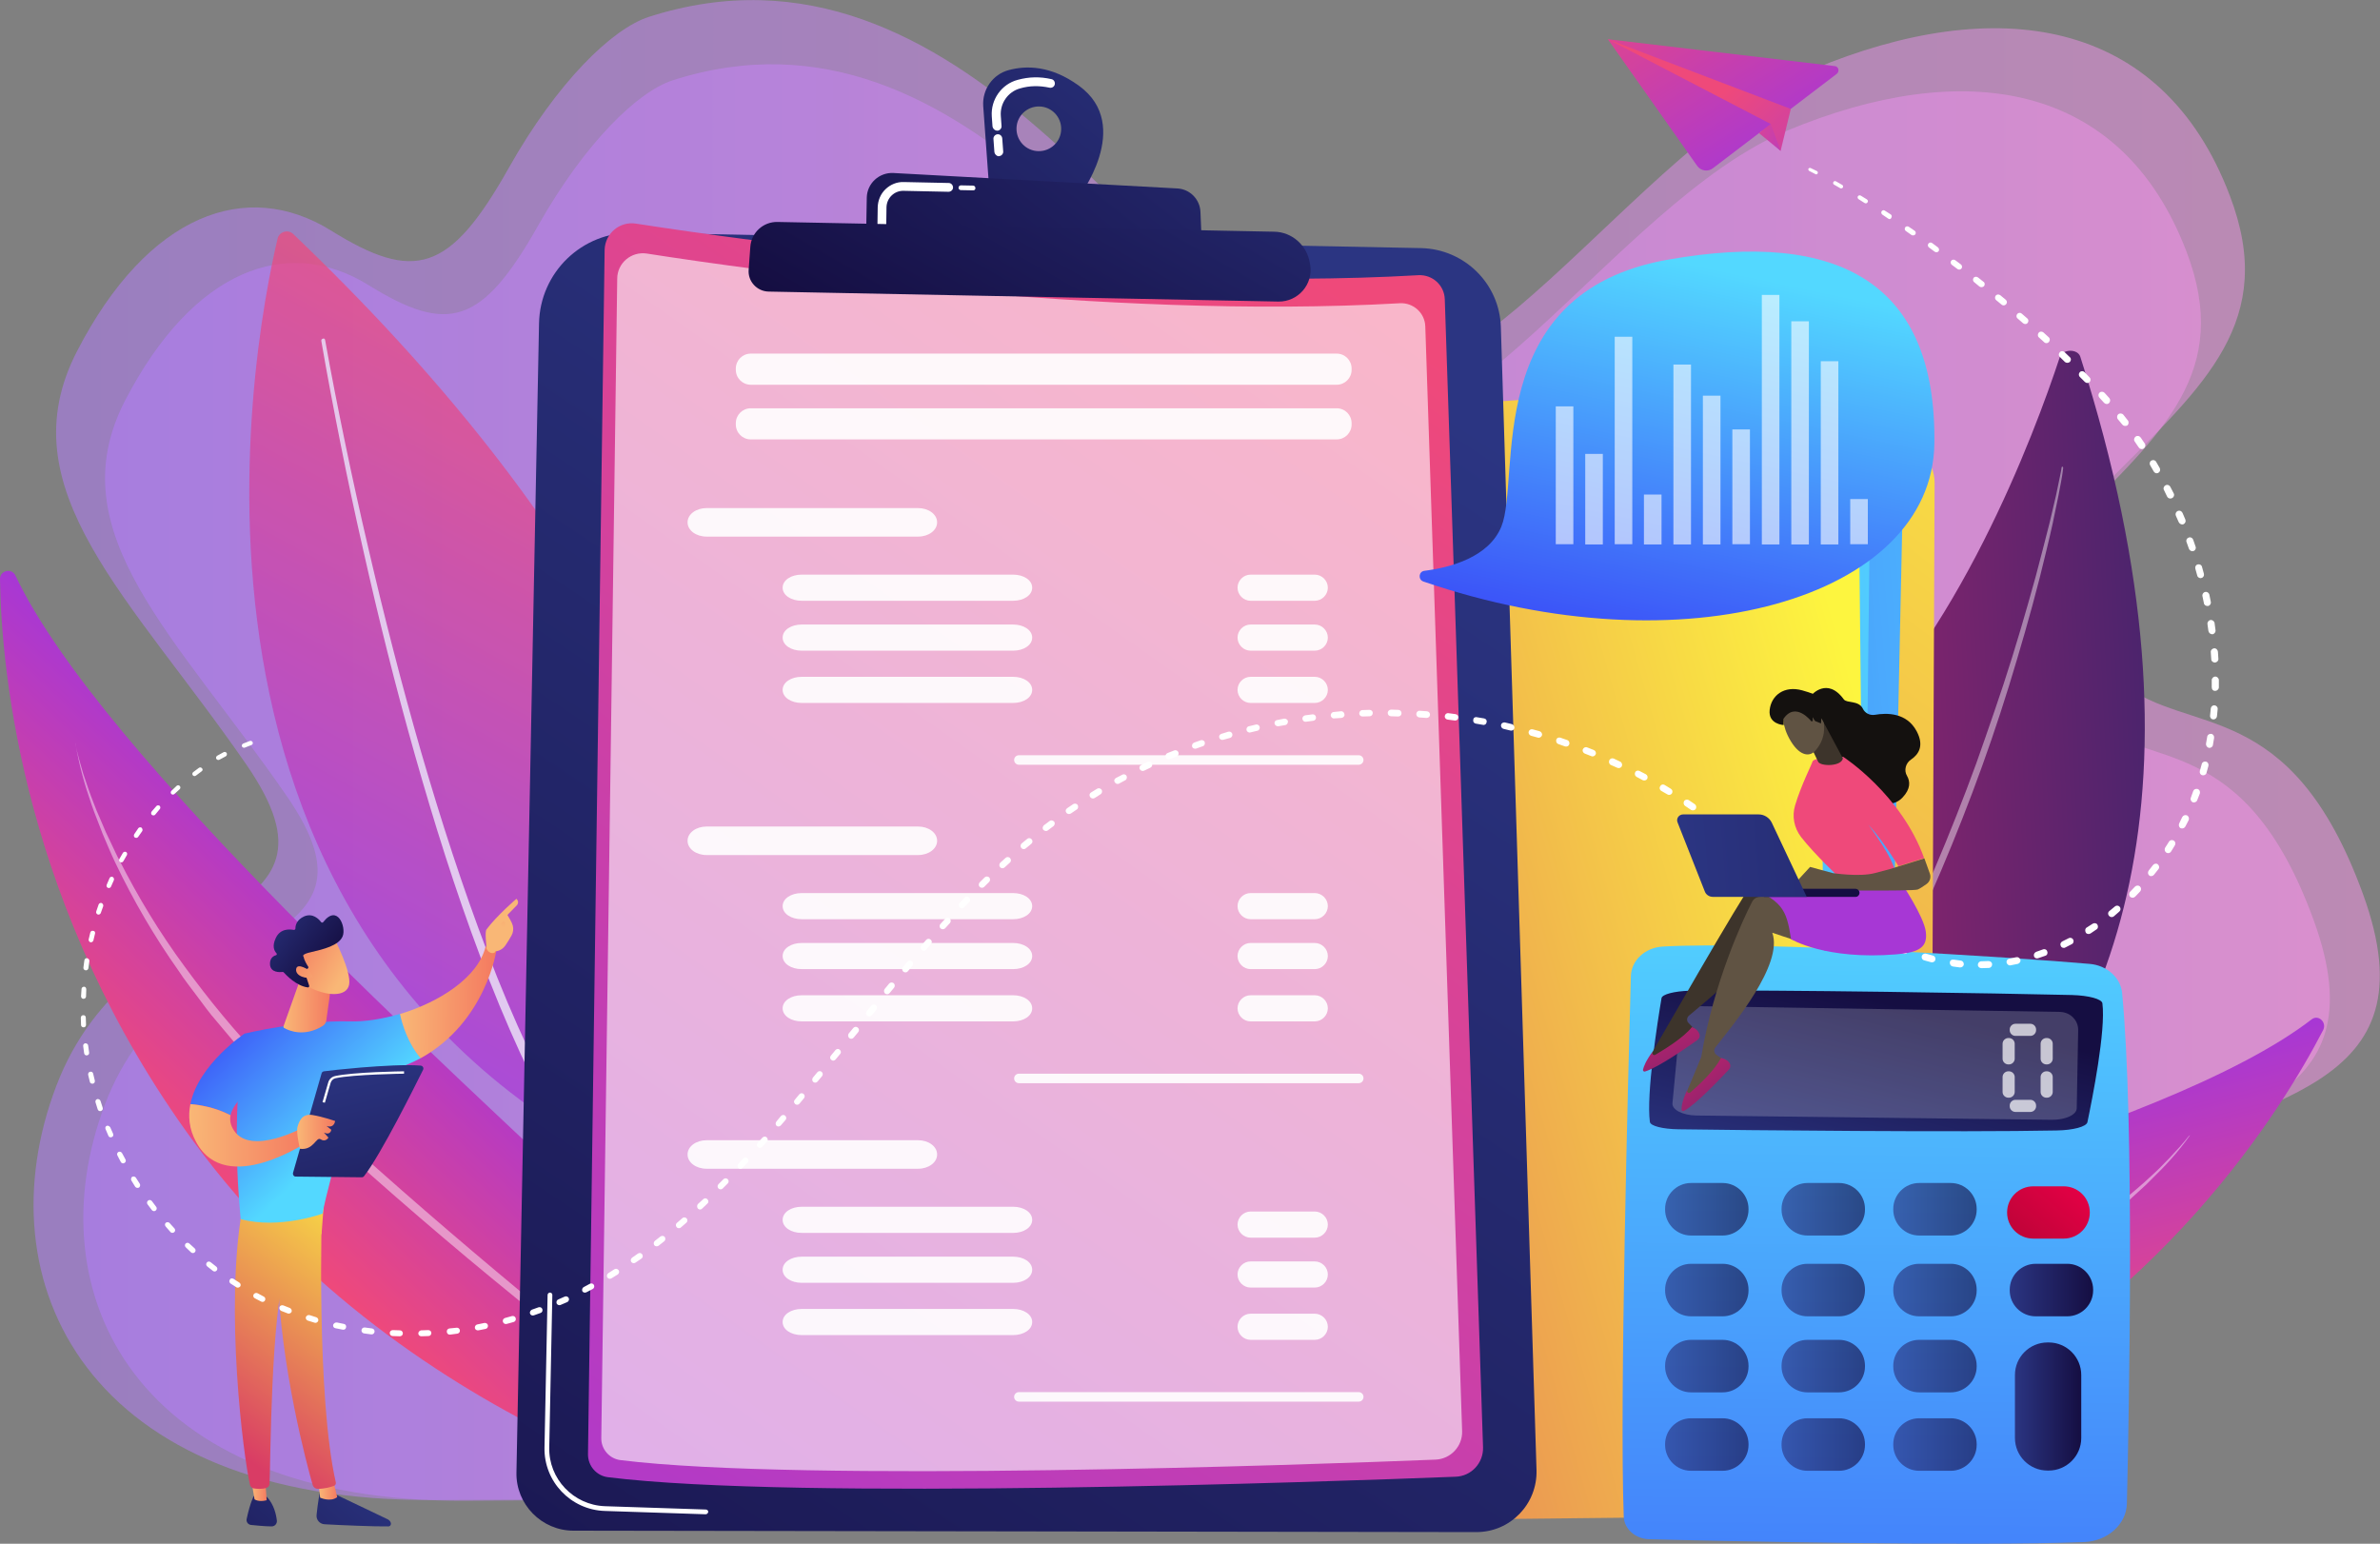 <svg version="1.1" id="Illustration" xmlns="http://www.w3.org/2000/svg" x="0" y="0" viewBox="0 0 1001.4 649.6" xml:space="preserve"><rect x="0" y="0" width="1001.4" height="649.6" fill="#808080" stroke="none"/><style>.st5{opacity:.45}.st34,.st5{fill:#fff}.st66{fill:#3d342b}.st68{fill:#605343}.st71{fill:#14110f}</style><linearGradient id="SVGID_1_" gradientUnits="userSpaceOnUse" x1="35.061" y1="331.54" x2="980.377" y2="331.54"><stop offset="0" stop-color="#b37cff"/><stop offset="1" stop-color="#f895e7"/></linearGradient><path d="M283 33.8c-14.8 4.8-36.9 26.4-56.4 60.8-23.9 42.4-38.1 46.1-71.8 25.2C121 99 81.4 113 52.6 168.6c-28.7 55.6 21.6 98.9 68.2 166.6 46.6 67.8-46.5 50.2-76.6 129.4s12.4 167.9 152.3 166.9c140.1-1.1 352 1 352 1s196.5 18.7 268-29.6-16.5-71.8 50.1-102.8c66.5-30.9 136-33 106.9-112.9-29.1-79.9-70.3-63.3-96.8-84.7-26.6-21.4-42.6-44.6-4.6-82.6 38-38 67.1-63.6 47.9-114-27.6-72.3-94.4-81.6-167.9-51C678.6 85.6 609.9 209.4 548.7 178 487.4 146.7 409.1-6.7 283 33.8z" opacity=".5" fill="url(#SVGID_1_)"/><linearGradient id="SVGID_2_" gradientUnits="userSpaceOnUse" x1="14.059" y1="318.011" x2="1001.38" y2="318.011"><stop offset="0" stop-color="#b37cff"/><stop offset="1" stop-color="#f895e7"/></linearGradient><path d="M273 7.1c-15.5 5-38.6 27.5-58.9 63.5-24.9 44.3-39.8 48.2-75 26.3-35.3-21.8-76.7-7.2-106.7 50.9s22.5 103.3 71.3 174c48.7 70.8-48.5 52.5-80 135.1-31.5 82.7 12.9 175.4 159.1 174.3 146.4-1.1 367.6 1 367.6 1s205.2 19.5 279.9-30.9c74.7-50.5-17.2-75 52.3-107.3s142-34.5 111.6-117.9c-30.4-83.4-73.4-66.2-101.2-88.5-27.8-22.3-44.5-46.5-4.8-86.2s70.1-66.5 50-119.1C909.6 6.9 839.7-2.9 763 29.1S614.5 190.4 550.5 157.7 404.7-35.2 273 7.1z" opacity=".5" fill="url(#SVGID_2_)"/><linearGradient id="SVGID_3_" gradientUnits="userSpaceOnUse" x1="5433.319" y1="1213.491" x2="5680.219" y2="1213.491" gradientTransform="matrix(.999 -.048 .037 .759 -4813.185 -293.567)"><stop offset="0" stop-color="#cb236d"/><stop offset="1" stop-color="#4c246d"/></linearGradient><path d="M875.3 150.1c-1.1-3.4-7.4-3.3-8.6.1-10.9 33-43.1 118.9-95.5 165.9-85.2 76.5-139.6 197.4-81.5 256.6.1.1 303.3-54.6 185.6-422.6z" fill="url(#SVGID_3_)"/><path d="M868.1 196.9c-.1 1.1-.3 2-.4 3l-.5 2.9c-.4 1.9-.7 3.9-1.1 5.8-.8 3.9-1.6 7.7-2.4 11.6-1.7 7.7-3.6 15.3-5.5 23-3.9 15.3-8.3 30.4-12.9 45.4-9.3 30.1-20.5 59.6-33.2 88.5-6.3 14.4-13.3 28.6-20.6 42.6l-5.6 10.4c-1.9 3.5-3.9 6.9-5.8 10.3l-2.9 5.1-3.1 5.1c-2.1 3.4-4.1 6.8-6.2 10.1-8.5 13.3-17.6 26.2-27.3 38.6-5 6.1-9.9 12.3-15.2 18.1-5.1 6-10.7 11.6-16.2 17.2-.2.2-.5.2-.7 0-.2-.2-.2-.5 0-.7 10.7-11.5 20.9-23.4 30.5-35.9 9.4-12.6 18.4-25.5 26.6-38.8 8.2-13.4 16.1-26.9 23.4-40.9 7.2-13.9 14-28.1 20.5-42.4 6.4-14.4 12.3-28.9 17.9-43.6l4.1-11 3.9-11.1c2.6-7.4 5.1-14.8 7.6-22.3 4.9-14.9 9.3-30 13.5-45.2 2-7.6 4-15.2 5.9-22.8.9-3.8 1.8-7.6 2.7-11.5.4-1.9.8-3.8 1.2-5.8l.6-2.9c.2-.9.4-2 .5-2.8v-.1c0-.3.3-.5.5-.4 0 0 .2.2.2.5z" opacity=".43" fill="#fff"/><linearGradient id="SVGID_4_" gradientUnits="userSpaceOnUse" x1="6943.358" y1="1835.736" x2="7072.941" y2="1835.736" gradientTransform="matrix(.251 .968 -.901 .234 660.107 -6663.99)"><stop offset="0" stop-color="#a737d5"/><stop offset="1" stop-color="#ef497a"/></linearGradient><path d="M540.3 616.8s30-53.7 111.7-75.9c75.9-20.6 258.4-63.9 320.7-112 2.8-2.1 6.4 1.3 4.8 4.5-17.7 34.2-68.5 115.9-169.7 165.3-130.6 63.7-267.5 18.1-267.5 18.1z" fill="url(#SVGID_4_)"/><path class="st5" d="M921.4 477.8c-4.7 6.7-10.3 12.8-16.2 18.5l-2.2 2.2-2.3 2.1-4.6 4.2c-1.6 1.3-3.2 2.6-4.7 4-1.6 1.3-3.1 2.7-4.8 3.9l-5 3.7-2.5 1.8c-.8.6-1.7 1.2-2.5 1.8-3.4 2.3-6.8 4.6-10.3 6.9l-10.6 6.4-1.3.8-1.4.7-2.7 1.5-5.4 2.9c-14.7 7.5-29.8 14.2-45.5 19.4l-5.9 2-2.9 1-3 .9-11.9 3.4c-2 .6-4 1.1-6 1.7l-6 1.5-12 2.9c-4 1-8 1.9-12 2.8-4 .9-8 1.9-12 2.7-8 1.8-16.1 3.5-24.1 5.1-8 1.7-16.1 3.2-24.2 4.8l-24.2 4.4c-16.1 2.9-32.3 5.9-48.3 9.3-4 .8-8 1.8-12 2.8-2 .4-4 1-5.9 1.6-2 .6-3.9 1.1-5.9 1.7-3.9 1.3-7.8 2.5-11.6 4.1l-2.9 1.1c-.5.2-1 .4-1.4.6l-1.4.7-5.5 2.6c-.2.1-.5 0-.7-.2-.1-.2 0-.5.2-.7 7.2-4 14.9-7.2 22.7-9.9 2-.7 3.9-1.2 5.9-1.8 2-.6 3.9-1.2 5.9-1.7 4-1.1 7.9-2.2 12-3.1 16-3.9 32.1-6.9 48.2-10.1 16.1-3.2 32.2-6.4 48.2-9.7 16.1-3.4 32-7 48-10.7l11.9-2.9 6-1.5 5.9-1.6 11.8-3.3c1-.3 2-.5 2.9-.8l2.9-1 5.8-1.9 5.8-1.9 2.9-1c1-.3 1.9-.7 2.9-1.1l11.4-4.5 2.9-1.1 2.8-1.3 5.6-2.5 5.6-2.5c.9-.4 1.8-.9 2.8-1.3l2.7-1.4 5.5-2.8 2.7-1.4 1.4-.7 1.3-.8 10.6-6.1c3.5-2.2 6.9-4.4 10.3-6.6.9-.5 1.7-1.1 2.5-1.7l2.5-1.8 5-3.5c1.7-1.2 3.2-2.5 4.9-3.7 1.6-1.3 3.3-2.5 4.8-3.8l4.7-4 2.3-2 2.3-2.1c1.5-1.4 3-2.7 4.5-4.2 1.4-1.5 2.9-2.9 4.3-4.4 2.8-3 5.6-6 8.1-9.2.4-.3.4-.3.4-.2.1-.1.1 0 0 0z"/><g opacity=".72"><linearGradient id="SVGID_5_" gradientUnits="userSpaceOnUse" x1="2959.249" y1="-3073.319" x2="3236.027" y2="-3073.319" gradientTransform="rotate(-61.287 4500.659 1054.18)"><stop offset="0" stop-color="#a737d5"/><stop offset="1" stop-color="#ef497a"/></linearGradient><path d="M116.8 100.4c-10.7 45.3-62 311.3 178.9 404.3 0 0 78.9-166.4-172.4-406.3-2.2-2-5.8-.9-6.5 2z" fill="url(#SVGID_5_)"/><path d="M136.8 143.1c2.6 14.6 5.5 29.2 8.5 43.7 3 14.5 6.2 29 9.6 43.5 6.7 28.9 14.1 57.7 22.3 86.2 8.3 28.5 17.4 56.8 28 84.5 5.3 13.9 11 27.5 17.3 40.9 6.3 13.4 13.1 26.5 20.9 39.1.6.9.3 2.2-.6 2.8-.9.6-2.2.3-2.8-.6-7.8-12.8-14.6-26.1-20.9-39.6-6.2-13.5-11.9-27.3-17.1-41.3-10.5-27.9-19.4-56.3-27.5-84.9-8.1-28.6-15.3-57.5-21.8-86.5-3.3-14.5-6.4-29-9.3-43.6-2.9-14.6-5.7-29.2-8.2-43.8-.1-.5.2-.9.7-1 .4-.2.8.1.9.6z" opacity=".86" fill="#fff"/></g><linearGradient id="SVGID_6_" gradientUnits="userSpaceOnUse" x1="10770.511" y1="-1814.905" x2="10900.09" y2="-1814.905" gradientTransform="scale(-1 1) rotate(46.961 2729.287 -13314.732)"><stop offset="0" stop-color="#a737d5"/><stop offset="1" stop-color="#ef497a"/></linearGradient><path d="M322.1 637.2s-3-63.7-68.8-126.4C192.2 452.5 42.3 318 6.5 242.2 5 238.9-.1 240 0 243.7.6 283.5 10.1 383 81.4 480.3c92 125.5 240.7 156.9 240.7 156.9z" fill="url(#SVGID_6_)"/><path class="st5" d="M31.7 312.8c.8 4.3 2.1 8.5 3.3 12.7l2.1 6.2c.7 2.1 1.5 4.1 2.3 6.2.4 1 .8 2.1 1.2 3.1l1.3 3 2.6 6.1 2.8 5.9c1 2 1.8 4 2.9 5.9 7.9 15.6 17 30.6 27.4 44.7 10.3 14.1 21.4 27.7 33.6 40.3l4.5 4.8 2.3 2.4 2.4 2.3 9.5 9.1c1.6 1.5 3.1 3.1 4.7 4.5l4.9 4.4 9.7 8.9c13.1 11.7 26.3 23.3 39.6 34.7 13.3 11.4 26.8 22.7 40.3 33.9 13.5 11.3 27 22.5 40.1 34.3 3.3 2.9 6.5 6 9.7 9 1.6 1.5 3.1 3.1 4.7 4.7 1.5 1.6 3.1 3.1 4.6 4.7 6 6.4 11.6 13.3 16.5 20.7.2.2.1.5-.1.7-.2.1-.5.1-.7-.1l-3.9-5.3-1-1.3c-.3-.4-.7-.8-1.1-1.3l-2.1-2.5c-2.8-3.4-5.9-6.5-8.9-9.7-1.5-1.6-3.1-3.1-4.7-4.6-1.6-1.5-3.1-3.1-4.8-4.5-3.3-2.9-6.5-5.9-9.8-8.7-13.3-11.5-26.9-22.5-40.5-33.6l-20.4-16.7c-6.8-5.6-13.5-11.2-20.2-16.9-6.7-5.7-13.4-11.4-20-17.2l-9.9-8.7-9.9-8.8-9.8-8.9-4.9-4.4c-1.6-1.5-3.2-3.1-4.8-4.6l-9.5-9.2-2.4-2.3-2.3-2.4-4.5-4.8-4.5-4.8c-1.5-1.6-3-3.2-4.4-4.9l-8.5-10.1c-2.9-3.3-5.5-6.9-8.1-10.4-2.6-3.5-5.4-7-7.8-10.7C65 394.2 56.1 378.9 48.5 363c-1-2-1.8-4-2.7-6l-2.6-6.1-2.4-6.2-1.2-3.1c-.4-1-.7-2.1-1.1-3.1-2.9-8.3-5.3-16.8-6.7-25.5-.2-.2-.2-.3-.1-.2 0-.1 0 0 0 0z"/><g><linearGradient id="SVGID_7_" gradientUnits="userSpaceOnUse" x1="994.291" y1="205.914" x2="449.641" y2="920.941" gradientTransform="rotate(-.602 -3429.803 1536.926)"><stop offset="0" stop-color="#fdf53f"/><stop offset="1" stop-color="#d93c65"/></linearGradient><path d="M780.9 185.8l17.6.9c8.7.5 15.5 7.7 15.5 16.4l-1.8 417c0 9.5-7.8 17.1-17.3 17l-120.7-1.3 106.7-450z" fill="url(#SVGID_7_)"/><linearGradient id="SVGID_8_" gradientUnits="userSpaceOnUse" x1="946.068" y1="432.658" x2="516.852" y2="464.314" gradientTransform="rotate(-.602 -3429.803 1536.926)"><stop offset="0" stop-color="#53d8ff"/><stop offset="1" stop-color="#3840f7"/></linearGradient><path d="M570.2 188.3l222.6-13.1c4.6-.3 8.5 3.4 8.4 8.1L792 613c-.2 9.2-7.8 16.4-17 16.2l-156.6-4.7-48.2-436.2z" fill="url(#SVGID_8_)"/><linearGradient id="SVGID_9_" gradientUnits="userSpaceOnUse" x1="835.195" y1="438.525" x2="476.737" y2="456.215" gradientTransform="rotate(-.602 -3429.803 1536.926)"><stop offset="0" stop-color="#53d8ff"/><stop offset="1" stop-color="#3840f7"/></linearGradient><path d="M582.2 197.2l195.6-27c5-.7 9.5 3.2 9.4 8.3l-5 433.4c-.1 6.1-4.9 11.1-11 11.3l-144 5.8-45-431.8z" fill="url(#SVGID_9_)"/><linearGradient id="SVGID_10_" gradientUnits="userSpaceOnUse" x1="813.097" y1="406.173" x2="360.609" y2="530.467" gradientTransform="rotate(-.602 -3429.803 1536.926)"><stop offset="0" stop-color="#fdf53f"/><stop offset="1" stop-color="#d93c65"/></linearGradient><path d="M530.5 176.2l214.6-15.6c10.7-.8 19.8 7.6 19.9 18.4l4.6 442.5c.1 9-7.1 16.3-16.1 16.4l-198 2.1c-9.3.1-17.1-7.1-17.7-16.5l-27.3-424.4c-.7-11.8 8.2-22 20-22.9z" fill="url(#SVGID_10_)"/><linearGradient id="SVGID_11_" gradientUnits="userSpaceOnUse" x1="786.807" y1="310.671" x2="337.301" y2="434.147" gradientTransform="rotate(-.602 -3429.803 1536.926)"><stop offset="0" stop-color="#fdf53f"/><stop offset="1" stop-color="#d93c65"/></linearGradient><path d="M773.6 334.6l-13.8.1c-5.4.1-9.8-4.3-9.9-9.7l-1.2-112.5c-.1-5.4 4.3-9.8 9.7-9.9l13.8-.1c5.4-.1 9.8 4.3 9.9 9.7l1.2 112.5c0 5.4-4.3 9.8-9.7 9.9z" fill="url(#SVGID_11_)"/></g><g><linearGradient id="SVGID_12_" gradientUnits="userSpaceOnUse" x1="791.614" y1="360.162" x2="785.946" y2="884.377"><stop offset="0" stop-color="#53d8ff"/><stop offset="1" stop-color="#3840f7"/></linearGradient><path d="M686.2 410.7c-1.1 40.1-4.8 178.5-3 227.5.2 5.2 4.9 9.4 10.8 9.5 29 .8 135.4 3 182.9 1.2 9.9-.4 17.8-7.5 18-16.2 1-42.1 3.2-160.6-2-214.8-.6-6.5-6.4-11.7-13.7-12.3-31.6-2.8-138.5-9.6-179.5-7.3-7.5.4-13.3 5.8-13.5 12.4z" fill="url(#SVGID_12_)"/><linearGradient id="SVGID_13_" gradientUnits="userSpaceOnUse" x1="774.41" y1="505.46" x2="794.512" y2="422.134"><stop offset="0" stop-color="#2b3582"/><stop offset="1" stop-color="#150e42"/></linearGradient><path d="M699.1 420c-1.6 9.4-6.5 40.6-4.9 52.1.2 1.7 5.4 3 12 3.1 27 .4 119.3 1.3 159 .5 7.1-.1 12.7-1.6 13.1-3.5 2-9.6 7.8-38.6 6.3-50-.2-1.8-5.7-3.3-12.8-3.5-29.3-.7-127.3-2.3-161-1.8-6.4.2-11.4 1.5-11.7 3.1z" fill="url(#SVGID_13_)"/><path d="M872.3 428.2c-1.4-1.5-3.4-2.3-5.5-2.4l-152-2.4c-4.1-.1-7.5 3-7.9 7.1l-3.2 33.7c-.3 2.8 4.3 5.1 10.1 5.2l149.4 1.8c5.8.1 10.6-2.1 10.6-4.9l.6-32.5c.1-2.2-.7-4.2-2.1-5.6z" opacity=".2" fill="#fff"/><linearGradient id="SVGID_14_" gradientUnits="userSpaceOnUse" x1="700.69" y1="508.815" x2="735.69" y2="508.815"><stop offset="0" stop-color="#2b3582"/><stop offset="1" stop-color="#150e42"/></linearGradient><path d="M735.7 509c0 6-4.9 10.9-10.9 10.9h-13.3c-6 0-10.9-4.9-10.9-10.9v-.3c0-6 4.9-10.9 10.9-10.9h13.3c6 0 10.9 4.9 10.9 10.9v.3z" opacity=".63" fill="url(#SVGID_14_)"/><linearGradient id="SVGID_15_" gradientUnits="userSpaceOnUse" x1="749.69" y1="508.815" x2="784.69" y2="508.815"><stop offset="0" stop-color="#2b3582"/><stop offset="1" stop-color="#150e42"/></linearGradient><path d="M784.7 509c0 6-4.9 10.9-10.9 10.9h-13.3c-6 0-10.9-4.9-10.9-10.9v-.3c0-6 4.9-10.9 10.9-10.9h13.3c6 0 10.9 4.9 10.9 10.9v.3z" opacity=".63" fill="url(#SVGID_15_)"/><linearGradient id="SVGID_16_" gradientUnits="userSpaceOnUse" x1="796.69" y1="508.815" x2="831.69" y2="508.815"><stop offset="0" stop-color="#2b3582"/><stop offset="1" stop-color="#150e42"/></linearGradient><path d="M831.7 509c0 6-4.9 10.9-10.9 10.9h-13.3c-6 0-10.9-4.9-10.9-10.9v-.3c0-6 4.9-10.9 10.9-10.9h13.3c6 0 10.9 4.9 10.9 10.9v.3z" opacity=".63" fill="url(#SVGID_16_)"/><linearGradient id="SVGID_17_" gradientUnits="userSpaceOnUse" x1="872.678" y1="497.506" x2="794.838" y2="589.287"><stop offset="0" stop-color="#e40045"/><stop offset="1" stop-color="#5c0e16"/></linearGradient><path d="M879.3 510.2c0 6.1-4.9 11-11 11h-12.8c-6.1 0-11-4.9-11-11s4.9-11 11-11h12.8c6.1 0 11 4.9 11 11z" fill="url(#SVGID_17_)"/><g><linearGradient id="SVGID_18_" gradientUnits="userSpaceOnUse" x1="700.69" y1="542.815" x2="735.69" y2="542.815"><stop offset="0" stop-color="#2b3582"/><stop offset="1" stop-color="#150e42"/></linearGradient><path d="M735.7 543c0 6-4.9 10.9-10.9 10.9h-13.3c-6 0-10.9-4.9-10.9-10.9v-.3c0-6 4.9-10.9 10.9-10.9h13.3c6 0 10.9 4.9 10.9 10.9v.3z" opacity=".63" fill="url(#SVGID_18_)"/><linearGradient id="SVGID_19_" gradientUnits="userSpaceOnUse" x1="749.69" y1="542.815" x2="784.69" y2="542.815"><stop offset="0" stop-color="#2b3582"/><stop offset="1" stop-color="#150e42"/></linearGradient><path d="M784.7 543c0 6-4.9 10.9-10.9 10.9h-13.3c-6 0-10.9-4.9-10.9-10.9v-.3c0-6 4.9-10.9 10.9-10.9h13.3c6 0 10.9 4.9 10.9 10.9v.3z" opacity=".63" fill="url(#SVGID_19_)"/><linearGradient id="SVGID_20_" gradientUnits="userSpaceOnUse" x1="796.69" y1="542.815" x2="831.69" y2="542.815"><stop offset="0" stop-color="#2b3582"/><stop offset="1" stop-color="#150e42"/></linearGradient><path d="M831.7 543c0 6-4.9 10.9-10.9 10.9h-13.3c-6 0-10.9-4.9-10.9-10.9v-.3c0-6 4.9-10.9 10.9-10.9h13.3c6 0 10.9 4.9 10.9 10.9v.3z" opacity=".63" fill="url(#SVGID_20_)"/><linearGradient id="SVGID_21_" gradientUnits="userSpaceOnUse" x1="845.69" y1="542.815" x2="880.69" y2="542.815"><stop offset="0" stop-color="#2b3582"/><stop offset="1" stop-color="#150e42"/></linearGradient><path d="M880.7 543c0 6-4.9 10.9-10.9 10.9h-13.3c-6 0-10.9-4.9-10.9-10.9v-.3c0-6 4.9-10.9 10.9-10.9h13.3c6 0 10.9 4.9 10.9 10.9v.3z" fill="url(#SVGID_21_)"/></g><g><linearGradient id="SVGID_22_" gradientUnits="userSpaceOnUse" x1="700.69" y1="574.815" x2="735.69" y2="574.815"><stop offset="0" stop-color="#2b3582"/><stop offset="1" stop-color="#150e42"/></linearGradient><path d="M735.7 575c0 6-4.9 10.9-10.9 10.9h-13.3c-6 0-10.9-4.9-10.9-10.9v-.3c0-6 4.9-10.9 10.9-10.9h13.3c6 0 10.9 4.9 10.9 10.9v.3z" opacity=".63" fill="url(#SVGID_22_)"/><linearGradient id="SVGID_23_" gradientUnits="userSpaceOnUse" x1="749.69" y1="574.815" x2="784.69" y2="574.815"><stop offset="0" stop-color="#2b3582"/><stop offset="1" stop-color="#150e42"/></linearGradient><path d="M784.7 575c0 6-4.9 10.9-10.9 10.9h-13.3c-6 0-10.9-4.9-10.9-10.9v-.3c0-6 4.9-10.9 10.9-10.9h13.3c6 0 10.9 4.9 10.9 10.9v.3z" opacity=".63" fill="url(#SVGID_23_)"/><linearGradient id="SVGID_24_" gradientUnits="userSpaceOnUse" x1="796.69" y1="574.815" x2="831.69" y2="574.815"><stop offset="0" stop-color="#2b3582"/><stop offset="1" stop-color="#150e42"/></linearGradient><path d="M831.7 575c0 6-4.9 10.9-10.9 10.9h-13.3c-6 0-10.9-4.9-10.9-10.9v-.3c0-6 4.9-10.9 10.9-10.9h13.3c6 0 10.9 4.9 10.9 10.9v.3z" opacity=".63" fill="url(#SVGID_24_)"/></g><g><linearGradient id="SVGID_25_" gradientUnits="userSpaceOnUse" x1="700.69" y1="607.815" x2="735.69" y2="607.815"><stop offset="0" stop-color="#2b3582"/><stop offset="1" stop-color="#150e42"/></linearGradient><path d="M735.7 608c0 6-4.9 10.9-10.9 10.9h-13.3c-6 0-10.9-4.9-10.9-10.9v-.3c0-6 4.9-10.9 10.9-10.9h13.3c6 0 10.9 4.9 10.9 10.9v.3z" opacity=".63" fill="url(#SVGID_25_)"/><linearGradient id="SVGID_26_" gradientUnits="userSpaceOnUse" x1="749.69" y1="607.815" x2="784.69" y2="607.815"><stop offset="0" stop-color="#2b3582"/><stop offset="1" stop-color="#150e42"/></linearGradient><path d="M784.7 608c0 6-4.9 10.9-10.9 10.9h-13.3c-6 0-10.9-4.9-10.9-10.9v-.3c0-6 4.9-10.9 10.9-10.9h13.3c6 0 10.9 4.9 10.9 10.9v.3z" opacity=".63" fill="url(#SVGID_26_)"/><linearGradient id="SVGID_27_" gradientUnits="userSpaceOnUse" x1="796.69" y1="607.815" x2="831.69" y2="607.815"><stop offset="0" stop-color="#2b3582"/><stop offset="1" stop-color="#150e42"/></linearGradient><path d="M831.7 608c0 6-4.9 10.9-10.9 10.9h-13.3c-6 0-10.9-4.9-10.9-10.9v-.3c0-6 4.9-10.9 10.9-10.9h13.3c6 0 10.9 4.9 10.9 10.9v.3z" opacity=".63" fill="url(#SVGID_27_)"/></g><linearGradient id="SVGID_28_" gradientUnits="userSpaceOnUse" x1="847.69" y1="591.815" x2="875.69" y2="591.815"><stop offset="0" stop-color="#2b3582"/><stop offset="1" stop-color="#150e42"/></linearGradient><path d="M875.7 605.1c0 7.6-6.2 13.7-13.7 13.7h-.5c-7.6 0-13.7-6.2-13.7-13.7v-26.5c0-7.6 6.2-13.7 13.7-13.7h.5c7.6 0 13.7 6.2 13.7 13.7v26.5z" fill="url(#SVGID_28_)"/><g opacity=".7"><path class="st34" d="M856.7 433.5c0 1.3-1.1 2.4-2.4 2.4H848c-1.3 0-2.4-1.1-2.4-2.4v-.3c0-1.3 1.1-2.4 2.4-2.4h6.3c1.3 0 2.4 1.1 2.4 2.4v.3zM856.7 465.5c0 1.3-1.1 2.4-2.4 2.4H848c-1.3 0-2.4-1.1-2.4-2.4v-.3c0-1.3 1.1-2.4 2.4-2.4h6.3c1.3 0 2.4 1.1 2.4 2.4v.3zM847.7 445.5c0 1.3-1.1 2.4-2.4 2.4h-.3c-1.3 0-2.4-1.1-2.4-2.4v-6.3c0-1.3 1.1-2.4 2.4-2.4h.3c1.3 0 2.4 1.1 2.4 2.4v6.3zM847.7 459.5c0 1.3-1.1 2.4-2.4 2.4h-.3c-1.3 0-2.4-1.1-2.4-2.4v-6.3c0-1.3 1.1-2.4 2.4-2.4h.3c1.3 0 2.4 1.1 2.4 2.4v6.3zM863.7 445.5c0 1.3-1.1 2.4-2.4 2.4h-.3c-1.3 0-2.4-1.1-2.4-2.4v-6.3c0-1.3 1.1-2.4 2.4-2.4h.3c1.3 0 2.4 1.1 2.4 2.4v6.3zM863.7 459.5c0 1.3-1.1 2.4-2.4 2.4h-.3c-1.3 0-2.4-1.1-2.4-2.4v-6.3c0-1.3 1.1-2.4 2.4-2.4h.3c1.3 0 2.4 1.1 2.4 2.4v6.3z"/></g></g><g><linearGradient id="SVGID_29_" gradientUnits="userSpaceOnUse" x1="656.98" y1="152.037" x2="209.083" y2="867.226" gradientTransform="rotate(1.621 565.994 -2355.937)"><stop offset="0" stop-color="#2b3582"/><stop offset="1" stop-color="#150e42"/></linearGradient><path d="M266.5 97.9l331.4 6.5c18.3.4 33.1 15 33.6 33.3l15 480.9c.4 14.3-11 26.1-25.3 26.1l-379.9-.6c-13.4 0-24.3-11.1-24-24.5l9.5-483.5c.4-21.5 18.1-38.6 39.7-38.2z" fill="url(#SVGID_29_)"/><path class="st34" d="M296.9 637.2l-42.5-1.4c-14.3-.5-25.6-12.4-25.3-26.7l1.3-64.2c0-.5.5-1 1-1 .6 0 1 .5 1 1l-1.3 64.2c-.3 13.2 10.2 24.2 23.4 24.7l42.5 1.4c.6 0 1 .5 1 1-.1.6-.6 1-1.1 1z"/><linearGradient id="SVGID_30_" gradientUnits="userSpaceOnUse" x1="-206.186" y1="3738.124" x2="180.357" y2="3167.838" gradientTransform="rotate(1.146 152314.638 21331.796)"><stop offset="0" stop-color="#a737d5"/><stop offset="1" stop-color="#ef497a"/></linearGradient><path d="M267.6 94.1c45.1 7 200.4 29.1 329.2 21.7 5.9-.3 10.9 4.2 11.1 10.1L624 609c.2 6.6-4.9 12.2-11.6 12.4-54.2 2.1-277.3 10.1-356.6.2-4.8-.6-8.4-4.7-8.4-9.6l7-506.9c.2-6.9 6.4-12.1 13.2-11z" fill="url(#SVGID_30_)"/><path d="M272.2 106.7c43.4 6.8 192.8 28 316.8 20.9 5.7-.3 10.5 4.1 10.7 9.7l15.5 464.9c.2 6.4-4.8 11.7-11.1 12-52.1 2.1-266.8 9.7-343.1.2-4.6-.6-8.1-4.6-8-9.3l6.7-487.8c0-6.6 5.9-11.6 12.5-10.6z" opacity=".6" fill="#fff"/><linearGradient id="SVGID_31_" gradientUnits="userSpaceOnUse" x1="559.905" y1="-11.04" x2="407.364" y2="189.625" gradientTransform="rotate(1.621 565.994 -2355.937)"><stop offset="0" stop-color="#2b3582"/><stop offset="1" stop-color="#150e42"/></linearGradient><path d="M454 36.1c-11.8-8.6-22.2-8.6-29.6-6.6-6.7 1.8-11.2 8.2-10.7 15.2l2.5 34.5 37.5 4.1s23.4-30.4.3-47.2zm-17.1 27.5c-5.2-.1-9.3-4.4-9.2-9.6.1-5.2 4.4-9.3 9.6-9.2 5.2.1 9.3 4.4 9.2 9.6-.1 5.2-4.4 9.3-9.6 9.2z" fill="url(#SVGID_31_)"/><path class="st34" d="M419.6 65.6c-.6-.3-1.1-.9-1.2-1.6l-.4-5.5c-.1-1 .7-1.9 1.7-2 1-.1 1.9.7 2 1.7l.4 5.5c.1 1-.7 1.9-1.7 2-.3.1-.6 0-.8-.1zm-.8-10.8c-.6-.3-1.1-.9-1.2-1.6l-.3-4.2c-.5-7.1 4.1-13.6 10.9-15.4 4.7-1.3 9.4-1.4 14.2-.3 1 .2 1.6 1.2 1.4 2.2-.2 1-1.2 1.6-2.2 1.4-4.2-.9-8.3-.9-12.4.3-5.1 1.4-8.5 6.3-8.1 11.6l.3 4.2c.1 1-.7 1.9-1.7 2-.4 0-.6-.1-.9-.2z"/><linearGradient id="SVGID_32_" gradientUnits="userSpaceOnUse" x1="116.726" y1="2995.049" x2="-35.719" y2="3195.588" gradientTransform="rotate(1.146 152314.638 21331.796)"><stop offset="0" stop-color="#2b3582"/><stop offset="1" stop-color="#150e42"/></linearGradient><path d="M364.4 100.5l.3-17.3c.1-6 5.2-10.7 11.2-10.4l119.5 6.5c5.3.3 9.5 4.6 9.7 9.9l.7 16.7-141.4-5.4z" fill="url(#SVGID_32_)"/><path class="st34" d="M409.5 80.1s-.1 0 0 0l-5.2-.1c-.6 0-1-.5-1-1 0-.6.5-1 1-1l5.1.1c.6 0 1 .5 1 1 .1.6-.4 1-.9 1zM370.4 96c-.7-.3-1.2-1-1.2-1.8l.1-7c.1-2.9 1.2-5.6 3.3-7.6 2.1-2 4.8-3.1 7.7-3l18.9.4c1 0 1.8.9 1.8 1.9 0 1-.9 1.8-1.9 1.8l-18.9-.4c-3.9-.1-7.1 3-7.2 6.9l-.1 7c0 1-.9 1.8-1.9 1.8-.2.1-.4.1-.6 0z"/><linearGradient id="SVGID_33_" gradientUnits="userSpaceOnUse" x1="97.515" y1="3007.316" x2="-7.745" y2="3200.595" gradientTransform="rotate(1.146 152314.638 21331.796)"><stop offset="0" stop-color="#2b3582"/><stop offset="1" stop-color="#150e42"/></linearGradient><path d="M327.1 93.4l209 4.1c7.5.1 13.8 5.7 15 13.1l.2 1c1.2 8.1-5.1 15.4-13.4 15.3l-214.5-4.2c-4.9-.1-8.8-4.3-8.4-9.2l.7-9.6c.4-6 5.4-10.6 11.4-10.5z" fill="url(#SVGID_33_)"/><g opacity=".9"><path class="st34" d="M568.7 155.6c0 3.5-2.8 6.3-6.3 6.3H315.9c-3.5 0-6.3-2.8-6.3-6.3v-.5c0-3.5 2.8-6.3 6.3-6.3h246.5c3.5 0 6.3 2.8 6.3 6.3v.5zM568.7 178.6c0 3.5-2.8 6.3-6.3 6.3H315.9c-3.5 0-6.3-2.8-6.3-6.3v-.5c0-3.5 2.8-6.3 6.3-6.3h246.5c3.5 0 6.3 2.8 6.3 6.3v.5zM394.3 219.8c0 3.4-3.6 6-8 6h-89c-4.4 0-8-2.6-8-6s3.6-6 8-6h89c4.4 0 8 2.6 8 6zM434.3 247.3c0 3.2-3.6 5.5-8 5.5h-89c-4.4 0-8-2.3-8-5.5s3.6-5.5 8-5.5h89c4.4 0 8 2.3 8 5.5zM434.3 268.3c0 3.2-3.6 5.5-8 5.5h-89c-4.4 0-8-2.3-8-5.5s3.6-5.5 8-5.5h89c4.4 0 8 2.3 8 5.5zM434.3 290.3c0 3.2-3.6 5.5-8 5.5h-89c-4.4 0-8-2.3-8-5.5s3.6-5.5 8-5.5h89c4.4 0 8 2.3 8 5.5zM558.7 247.3c0 3-2.5 5.5-5.5 5.5h-27c-3 0-5.5-2.5-5.5-5.5s2.5-5.5 5.5-5.5h27c3 0 5.5 2.5 5.5 5.5zM558.7 268.3c0 3-2.5 5.5-5.5 5.5h-27c-3 0-5.5-2.5-5.5-5.5s2.5-5.5 5.5-5.5h27c3 0 5.5 2.5 5.5 5.5zM558.7 290.3c0 3-2.5 5.5-5.5 5.5h-27c-3 0-5.5-2.5-5.5-5.5s2.5-5.5 5.5-5.5h27c3 0 5.5 2.5 5.5 5.5zM573.7 319.8c0 1.1-.9 2-2 2h-143c-1.1 0-2-.9-2-2s.9-2 2-2h143c1.1 0 2 .9 2 2z"/><g><path class="st34" d="M394.3 353.8c0 3.4-3.6 6-8 6h-89c-4.4 0-8-2.6-8-6s3.6-6 8-6h89c4.4 0 8 2.6 8 6zM434.3 381.3c0 3.2-3.6 5.5-8 5.5h-89c-4.4 0-8-2.3-8-5.5s3.6-5.5 8-5.5h89c4.4 0 8 2.3 8 5.5zM434.3 402.3c0 3.2-3.6 5.5-8 5.5h-89c-4.4 0-8-2.3-8-5.5s3.6-5.5 8-5.5h89c4.4 0 8 2.3 8 5.5zM434.3 424.3c0 3.2-3.6 5.5-8 5.5h-89c-4.4 0-8-2.3-8-5.5s3.6-5.5 8-5.5h89c4.4 0 8 2.3 8 5.5zM558.7 381.3c0 3-2.5 5.5-5.5 5.5h-27c-3 0-5.5-2.5-5.5-5.5s2.5-5.5 5.5-5.5h27c3 0 5.5 2.5 5.5 5.5zM558.7 402.3c0 3-2.5 5.5-5.5 5.5h-27c-3 0-5.5-2.5-5.5-5.5s2.5-5.5 5.5-5.5h27c3 0 5.5 2.5 5.5 5.5zM558.7 424.3c0 3-2.5 5.5-5.5 5.5h-27c-3 0-5.5-2.5-5.5-5.5s2.5-5.5 5.5-5.5h27c3 0 5.5 2.5 5.5 5.5zM573.7 453.8c0 1.1-.9 2-2 2h-143c-1.1 0-2-.9-2-2s.9-2 2-2h143c1.1 0 2 .9 2 2z"/></g><g><path class="st34" d="M394.3 485.8c0 3.4-3.6 6-8 6h-89c-4.4 0-8-2.6-8-6s3.6-6 8-6h89c4.4 0 8 2.6 8 6zM434.3 513.3c0 3.2-3.6 5.5-8 5.5h-89c-4.4 0-8-2.3-8-5.5s3.6-5.5 8-5.5h89c4.4 0 8 2.3 8 5.5zM434.3 534.3c0 3.2-3.6 5.5-8 5.5h-89c-4.4 0-8-2.3-8-5.5s3.6-5.5 8-5.5h89c4.4 0 8 2.3 8 5.5zM434.3 556.3c0 3.2-3.6 5.5-8 5.5h-89c-4.4 0-8-2.3-8-5.5s3.6-5.5 8-5.5h89c4.4 0 8 2.3 8 5.5zM558.7 515.3c0 3-2.5 5.5-5.5 5.5h-27c-3 0-5.5-2.5-5.5-5.5s2.5-5.5 5.5-5.5h27c3 0 5.5 2.5 5.5 5.5zM558.7 536.3c0 3-2.5 5.5-5.5 5.5h-27c-3 0-5.5-2.5-5.5-5.5s2.5-5.5 5.5-5.5h27c3 0 5.5 2.5 5.5 5.5zM558.7 558.3c0 3-2.5 5.5-5.5 5.5h-27c-3 0-5.5-2.5-5.5-5.5s2.5-5.5 5.5-5.5h27c3 0 5.5 2.5 5.5 5.5zM573.7 587.8c0 1.1-.9 2-2 2h-143c-1.1 0-2-.9-2-2s.9-2 2-2h143c1.1 0 2 .9 2 2z"/></g></g></g><g><linearGradient id="SVGID_34_" gradientUnits="userSpaceOnUse" x1="727.357" y1="114.371" x2="689.911" y2="291.271"><stop offset="0" stop-color="#53d8ff"/><stop offset="1" stop-color="#3840f7"/></linearGradient><path d="M598.9 244.7c-2.3-.8-2-4.2.4-4.5 11-1.4 27.1-5.7 32.4-18.6 8.3-20.2-8.9-98.3 69.9-112.3 72.7-12.9 113.2 10.1 112.3 77.3-.9 65.1-105.5 95.7-215 58.1z" fill="url(#SVGID_34_)"/><g opacity=".6"><path class="st34" d="M654.6 171h7.4v58h-7.4zM667 191h7.4v38.1H667zM679.4 141.7h7.4V229h-7.4zM691.7 208.1h7.4v21h-7.4zM704.1 153.4h7.4v75.7h-7.4zM716.5 166.5h7.4v62.6h-7.4zM728.9 180.7h7.4V229h-7.4zM741.3 124.1h7.4v105h-7.4zM753.7 135.2h7.4v93.9h-7.4zM766.1 152h7.4v77.1h-7.4zM778.5 210h7.4v19h-7.4z"/></g></g><g><linearGradient id="SVGID_35_" gradientUnits="userSpaceOnUse" x1="11558.588" y1="569.72" x2="11469.708" y2="666.396" gradientTransform="matrix(1 .009 -.009 1 -11390.313 -59.365)"><stop offset="0" stop-color="#2b3582"/><stop offset="1" stop-color="#150e42"/></linearGradient><path d="M134.7 627.1s-1 5.2-1.5 10.4c-.2 2 1.3 3.8 3.4 3.9 6.9.4 21.6 1 26.8.9.8 0 1.3-.8 1-1.6-.2-.6-.7-1.1-1.3-1.4L139 627.8l-4.3-.7z" fill="url(#SVGID_35_)"/><linearGradient id="SVGID_36_" gradientUnits="userSpaceOnUse" x1="11529.739" y1="576.899" x2="11537.634" y2="576.899" gradientTransform="matrix(1 .009 -.009 1 -11390.313 -59.365)"><stop offset="0" stop-color="#f9b776"/><stop offset="1" stop-color="#f47960"/></linearGradient><path d="M134 624l.7 6.2s4.2 2 7.2-.2l-1.7-7-6.2 1z" fill="url(#SVGID_36_)"/><linearGradient id="SVGID_37_" gradientUnits="userSpaceOnUse" x1="11565.591" y1="460.382" x2="11489.958" y2="562.893" gradientTransform="matrix(1 .009 -.009 1 -11390.313 -59.365)"><stop offset="0" stop-color="#fdf53f"/><stop offset="1" stop-color="#d93c65"/></linearGradient><path d="M135.6 506.8c-.3 1.6-2.5 81.2 5.7 117 .1.6-.2 1.2-.7 1.4-1.3.5-3.9 1.3-6.9 1.3-.9 0-1.8-.6-2.1-1.5-2.4-8.3-13.6-49.9-14.8-89.5-1.3-44.3 0-1.5 0-1.5l1.3-27.4 17.5.2z" fill="url(#SVGID_37_)"/><linearGradient id="SVGID_38_" gradientUnits="userSpaceOnUse" x1="11538.649" y1="551.386" x2="11449.766" y2="648.066" gradientTransform="matrix(1 .009 -.009 1 -11390.313 -59.365)"><stop offset="0" stop-color="#2b3582"/><stop offset="1" stop-color="#150e42"/></linearGradient><path d="M106.8 629.5s-1.5 2.6-3 9.6c-.3 1.3.6 2.5 1.9 2.6 2.3.2 5.8.6 8.6.6 1.3 0 2.3-1.1 2.2-2.4-.3-2.6-1.2-6.8-4.2-10l-5.5-.4z" fill="url(#SVGID_38_)"/><linearGradient id="SVGID_39_" gradientUnits="userSpaceOnUse" x1="11501.285" y1="576.493" x2="11508.102" y2="576.493" gradientTransform="matrix(1 .009 -.009 1 -11390.313 -59.365)"><stop offset="0" stop-color="#f9b776"/><stop offset="1" stop-color="#f47960"/></linearGradient><path d="M105.5 621.5l1.6 9.4s1.7 1.3 5.1.4l-.7-10.1-6 .3z" fill="url(#SVGID_39_)"/><linearGradient id="SVGID_40_" gradientUnits="userSpaceOnUse" x1="11552.111" y1="450.436" x2="11476.478" y2="552.946" gradientTransform="matrix(1 .009 -.009 1 -11390.313 -59.365)"><stop offset="0" stop-color="#fdf53f"/><stop offset="1" stop-color="#d93c65"/></linearGradient><path d="M101.9 509c-7.4 41.9.5 103.8 3.3 115.9.2.7.8 1.3 1.5 1.4 1.3.2 3.4.4 5.4-.2.7-.2 1.2-.8 1.3-1.6.5-9.8.4-69.8 7.1-93.5.3-1.2 1.1-2.2 2.1-3l12.7-8.8 1.1-14.5-34.5 4.3z" fill="url(#SVGID_40_)"/><linearGradient id="SVGID_41_" gradientUnits="userSpaceOnUse" x1="160.004" y1="478.886" x2="215.504" y2="421.386" gradientTransform="matrix(-1 0 0 1 303.61 0)"><stop offset="0" stop-color="#53d8ff"/><stop offset="1" stop-color="#3840f7"/></linearGradient><path d="M147 429.8c-20.9-.5-43.9 5.1-43.9 5.1-6.6 36.2-1.8 78.1-1.8 78.1 16.1 4.4 34.4-2.3 34.4-2.3 2.8-15.1 15.8-57.7 15.8-57.7 10.2-1.2 18.6-4 25.6-7.8-5.2-6.2-7.6-14-8.7-18.6-7.4 2.2-14.9 3.4-21.4 3.2z" fill="url(#SVGID_41_)"/><linearGradient id="SVGID_42_" gradientUnits="userSpaceOnUse" x1="11562.235" y1="370.929" x2="11602.57" y2="370.929" gradientTransform="matrix(1 .009 -.009 1 -11390.313 -59.365)"><stop offset="0" stop-color="#f9b776"/><stop offset="1" stop-color="#f47960"/></linearGradient><path d="M208.9 399.7c-2-2.5-4.6-1.3-4.6-1.3-3.2 12.9-19.4 23.3-36 28.3 1 4.6 3.4 12.4 8.7 18.6 27.6-15.3 31.9-45.6 31.9-45.6z" fill="url(#SVGID_42_)"/><linearGradient id="SVGID_43_" gradientUnits="userSpaceOnUse" x1="-2012.058" y1="363.236" x2="-1984.993" y2="424.816" gradientTransform="matrix(-1 -.009 -.009 1 -1808.794 32.592)"><stop offset="0" stop-color="#f9b776"/><stop offset="1" stop-color="#f47960"/></linearGradient><path d="M208.4 400.3c.2.7-2.3 1.7-3.7-1.1 0-1.3-.8-7.1 0-8.1 4.3-5.8 12.6-12.9 12.6-12.9 1.4 1.4.2 2.7.2 2.7l-4 4.1c.8 1.5 1.8 2.8 2.3 4.6.3 1.4.1 2.9-.6 4.1-.7 1.3-1.7 2.9-2.6 4.2-1.7 2.4-4.2 2.4-4.2 2.4z" fill="url(#SVGID_43_)"/><linearGradient id="SVGID_44_" gradientUnits="userSpaceOnUse" x1="11602.377" y1="343.66" x2="11613.671" y2="326.297" gradientTransform="matrix(1 .009 -.009 1 -11390.313 -59.365)"><stop offset="0" stop-color="#f9b776"/><stop offset="1" stop-color="#f47960"/></linearGradient><path d="M211.8 387.7l-3.7 3.1-1.2 3.1 3.2 3.6s1.2-6.1 2-7.4c.8-1.4.4-2.1-.3-2.4z" fill="url(#SVGID_44_)"/><linearGradient id="SVGID_45_" gradientUnits="userSpaceOnUse" x1="172.354" y1="490.806" x2="227.854" y2="433.306" gradientTransform="matrix(-1 0 0 1 303.61 0)"><stop offset="0" stop-color="#53d8ff"/><stop offset="1" stop-color="#3840f7"/></linearGradient><path d="M110.9 455.1l-7.8-20.3s-19.6 13-23 29.8c3.7.3 10.4 1.3 16.9 4.7 1.6-7.8 13.9-14.2 13.9-14.2z" fill="url(#SVGID_45_)"/><linearGradient id="SVGID_46_" gradientUnits="userSpaceOnUse" x1="11473.974" y1="428.057" x2="11525.017" y2="428.057" gradientTransform="matrix(1 .009 -.009 1 -11390.313 -59.365)"><stop offset="0" stop-color="#f9b776"/><stop offset="1" stop-color="#f47960"/></linearGradient><path d="M127.8 474.3s-22 12.2-29.3 1.5c-1.5-2.2-1.9-4.4-1.5-6.5-6.5-3.4-13.2-4.4-16.9-4.7-1 5-.6 10.4 2.4 15.9 12.7 23.8 48.1-.8 48.1-.8l-2.8-5.4z" fill="url(#SVGID_46_)"/><linearGradient id="SVGID_47_" gradientUnits="userSpaceOnUse" x1="11513.169" y1="373.49" x2="11533.351" y2="373.49" gradientTransform="matrix(1 .009 -.009 1 -11390.313 -59.365)"><stop offset="0" stop-color="#f9b776"/><stop offset="1" stop-color="#f47960"/></linearGradient><path d="M126.1 412.7l-6.8 19.1c-.1.3 0 .7.3.8 1.8 1 8.3 4 16.2-.9.8-.5 1.4-1.4 1.5-2.3l2.3-16.6-13.5-.1z" fill="url(#SVGID_47_)"/><g><linearGradient id="SVGID_48_" gradientUnits="userSpaceOnUse" x1="2811.063" y1="5012.128" x2="2803.521" y2="4987.254" gradientTransform="rotate(-41.21 -4641.546 6257.787)"><stop offset="0" stop-color="#f9b776"/><stop offset="1" stop-color="#f47960"/></linearGradient><path d="M140.7 395s7.2 13.8 6.2 19.3-10 5-17.9.5l-5.4-14.9 17.1-4.9z" fill="url(#SVGID_48_)"/><linearGradient id="SVGID_49_" gradientUnits="userSpaceOnUse" x1="2804.26" y1="4968.789" x2="2810.568" y2="5004.77" gradientTransform="rotate(-41.21 -4641.546 6257.787)"><stop offset="0" stop-color="#2b3582"/><stop offset="1" stop-color="#150e42"/></linearGradient><path d="M129.4 407.6c.3-.1.4-.5.3-.8-.6-.9-1.7-2.7-2-4.3 0 0-1.3-.9 3.4-1.9 4.7-1.1 11.6-2.7 13.1-6.7 1.5-3.8-2.2-13.6-8.2-5.9-.2.3-.7.3-.9 0-1-1.3-3.5-3.9-7.1-2.4-3.3 1.5-3.7 3.9-3.7 5.1 0 .4-.3.6-.7.6-1.7-.3-5.7-.7-7.6 3.5-1.6 3.4-.6 5.3.3 6.3.3.3.2.8-.3.9-1.1.3-2.5 1.3-2.4 3.8.2 3.6 4.2 3.3 5.3 3.2.2 0 .4 0 .5.2 1 1.1 5.3 5.7 10.1 6.3.4.1.7-.4.6-.7l-2-6c-.1-.3 0-.6.3-.7l1-.5z" fill="url(#SVGID_49_)"/><linearGradient id="SVGID_50_" gradientUnits="userSpaceOnUse" x1="2803.354" y1="5012.012" x2="2796.569" y2="4989.632" gradientTransform="rotate(-41.21 -4641.546 6257.787)"><stop offset="0" stop-color="#f9b776"/><stop offset="1" stop-color="#f47960"/></linearGradient><path d="M130.2 408.4s-5.2-3.6-5.6-.6c-.4 3 4.6 4.4 7.1 3.3l-1.5-2.7z" fill="url(#SVGID_50_)"/></g><g><linearGradient id="SVGID_51_" gradientUnits="userSpaceOnUse" x1="11250.829" y1="445.262" x2="11278.994" y2="562.619" gradientTransform="translate(-11106.505)"><stop offset="0" stop-color="#2b3582"/><stop offset="1" stop-color="#150e42"/></linearGradient><path d="M123.3 493.5l12-41.8c.1-.5.5-.8 1-.9 2.2-.3 8.5-1 15.7-1.6 8.7-.7 18.9-1.3 25-.8.9.1 1.4 1 1 1.8-3.5 7-17.6 35.4-24.8 44.7-.2.3-.6.5-1 .5l-27.8-.3c-.8 0-1.3-.8-1.1-1.6z" fill="url(#SVGID_51_)"/><linearGradient id="SVGID_52_" gradientUnits="userSpaceOnUse" x1="11231.529" y1="476.309" x2="11247.487" y2="476.309" gradientTransform="translate(-11106.505)"><stop offset="0" stop-color="#f9b776"/><stop offset="1" stop-color="#f47960"/></linearGradient><path d="M126.2 483.4s-1.7-6.9-1-9.3c.7-2.4 2-5.6 6.3-4.9 4.3.7 9.5 2.5 9.5 2.5s-.3 3.2-3.6 2.1l2 1.6s-.3 2.5-3.1 1.2l1.9 2.1s-1.2 2.1-3.3.7c-1.9-1.2-2.9 4.8-8.7 4z" fill="url(#SVGID_52_)"/><path class="st34" d="M136.7 464l2.4-8.3c.3-1 1.1-1.8 2.1-2 7.6-1.6 28.6-1.9 28.8-1.9v-1c-.9 0-21.2.3-29 2-1.4.3-2.5 1.3-2.9 2.7l-2.4 8.3 1 .2z"/></g></g><g><path class="st34" d="M105.8 313.5l-2.8 1.1c-.5.2-1-.1-1.2-.5-.2-.5.1-1 .5-1.2l2.8-1.1c.5-.2 1 .1 1.2.5.2.5 0 1-.5 1.2zM94.9 318.3l-2.6 1.4c-.4.2-1 .1-1.3-.4-.2-.4-.1-1 .4-1.3l2.7-1.5c.4-.2 1-.1 1.3.4.2.6 0 1.2-.5 1.4zM84.8 324.6l-2.4 1.8c-.4.3-1 .2-1.3-.2-.3-.4-.2-1 .2-1.3l2.4-1.8c.4-.3 1-.2 1.3.2.4.4.3 1-.2 1.3zM75.6 332.1l-2.2 2c-.4.4-1 .3-1.3 0-.4-.4-.3-1 0-1.3l2.2-2.1c.4-.4 1-.3 1.3 0 .4.4.4 1 0 1.4zM67.2 340.5l-1.9 2.3c-.3.4-1 .4-1.4.1s-.4-1-.1-1.4l2-2.3c.3-.4 1-.4 1.4-.1.3.4.4 1 0 1.4zM59.8 349.8l-1.7 2.4c-.3.4-.9.5-1.4.2-.4-.3-.5-.9-.2-1.4l1.7-2.5c.3-.4.9-.5 1.4-.2.4.5.5 1.1.2 1.5zM53.4 359.8l-1.5 2.6c-.3.5-.9.6-1.3.4-.5-.3-.6-.9-.4-1.3l1.5-2.6c.3-.5.9-.6 1.3-.4.5.2.6.8.4 1.3zM47.9 370.4l-1.2 2.7c-.2.5-.8.7-1.3.5-.5-.2-.7-.8-.5-1.3l1.2-2.8c.2-.5.8-.7 1.3-.5.5.3.7.9.5 1.4zM43.4 381.4l-1 2.8c-.2.5-.8.8-1.3.6-.5-.2-.8-.8-.6-1.3l1-2.9c.2-.5.8-.8 1.3-.6.5.3.8.9.6 1.4zM40 392.8l-.7 2.9c-.1.5-.7.9-1.2.8-.5-.1-.9-.7-.8-1.2l.7-2.9c.1-.5.7-.9 1.2-.7.6 0 .9.5.8 1.1zM37.6 404.5l-.4 2.9c-.1.6-.6 1-1.2.9-.6-.1-1-.6-.9-1.2l.4-3c.1-.6.6-1 1.2-.9.6.2 1 .7.9 1.3zM36.3 416.3l-.1 3c0 .6-.5 1-1.1 1-.6 0-1-.5-1-1.1l.2-3c0-.6.5-1 1.1-1 .5 0 .9.5.9 1.1zM36.1 428.2l.1 3c0 .6-.4 1.1-1 1.1s-1.1-.4-1.1-1l-.1-3c0-.6.4-1.1 1-1.1.6-.1 1.1.4 1.1 1zM37.1 440l.4 2.9c.1.6-.3 1.1-.9 1.2-.6.1-1.1-.3-1.2-.9l-.4-3c-.1-.6.3-1.1.9-1.2.6 0 1.2.4 1.2 1zM39.2 451.8l.7 2.9c.1.6-.2 1.2-.8 1.3-.6.1-1.2-.2-1.3-.8l-.7-2.9c-.1-.6.2-1.2.8-1.3.6-.2 1.2.2 1.3.8zM42.3 463.3l.9 2.8c.2.6-.1 1.2-.7 1.4-.6.2-1.2-.1-1.4-.7l-.9-2.9c-.2-.6.1-1.2.7-1.4.6-.1 1.2.2 1.4.8zM46.4 474.4l1.2 2.7c.2.6 0 1.2-.6 1.4-.6.2-1.2 0-1.4-.6l-1.2-2.8c-.2-.6 0-1.2.6-1.4.5-.1 1.1.2 1.4.7zM51.4 485.3l1.4 2.6c.3.5.1 1.2-.5 1.5-.5.3-1.2.1-1.5-.5l-1.4-2.7c-.3-.5-.1-1.2.5-1.5.5-.2 1.2 0 1.5.6zM57.2 495.6l1.6 2.5c.3.5.2 1.2-.3 1.6-.5.3-1.2.2-1.6-.3l-1.6-2.6c-.3-.5-.2-1.2.3-1.6.6-.3 1.3-.1 1.6.4zM63.9 505.4l1.8 2.4c.4.5.3 1.2-.2 1.6-.5.4-1.2.3-1.6-.2l-1.8-2.4c-.4-.5-.3-1.2.2-1.6.5-.4 1.2-.3 1.6.2zM71.4 514.7l2 2.2c.4.5.4 1.2-.1 1.6-.5.4-1.2.4-1.6-.1l-2-2.3c-.4-.5-.4-1.2.1-1.6.5-.3 1.2-.3 1.6.2zM79.7 523.3l2.2 2c.5.4.5 1.2.1 1.6-.4.5-1.2.5-1.6.1l-2.2-2.1c-.5-.4-.5-1.2-.1-1.6.4-.4 1.1-.5 1.6 0zM88.6 531.1L91 533c.5.4.6 1.1.2 1.6-.4.5-1.1.6-1.6.2l-2.4-1.9c-.5-.4-.6-1.1-.2-1.6.3-.5 1.1-.6 1.6-.2zM98.2 538.1l2.5 1.6c.6.4.7 1.1.4 1.6-.4.5-1.1.7-1.6.4l-2.5-1.6c-.5-.4-.7-1.1-.3-1.6.2-.6.9-.7 1.5-.4zM108.4 544.2l2.6 1.4c.6.3.8 1 .5 1.6-.3.6-1 .8-1.6.5l-2.7-1.4c-.6-.3-.8-1-.5-1.6.4-.6 1.1-.8 1.7-.5zM119.2 549.3l2.8 1.1c.6.3.9 1 .7 1.6-.3.6-1 .9-1.6.7l-2.8-1.1c-.6-.3-.9-1-.7-1.6.2-.6.9-.9 1.6-.7zM130.3 553.4l2.8.9c.6.2 1 .9.8 1.5-.2.6-.9 1-1.5.8l-2.9-.9c-.6-.2-1-.9-.8-1.5.3-.6.9-1 1.6-.8zM141.8 556.5l2.9.6c.7.1 1.1.8.9 1.5-.1.7-.8 1.1-1.5.9l-3-.6c-.7-.1-1.1-.8-.9-1.5.3-.6.9-1 1.6-.9zM153.5 558.6l3 .4c.7.1 1.2.7 1.1 1.4-.1.7-.7 1.2-1.4 1.1l-3-.4c-.7-.1-1.2-.7-1.1-1.4.1-.7.7-1.2 1.4-1.1zM165.3 559.7l3 .1c.7 0 1.2.6 1.2 1.3 0 .7-.6 1.2-1.3 1.2l-3-.1c-.7 0-1.2-.6-1.2-1.3 0-.7.6-1.2 1.3-1.2zM177.2 559.8l3-.1c.7 0 1.3.5 1.3 1.2s-.5 1.3-1.2 1.3l-3 .1c-.7 0-1.3-.5-1.3-1.2 0-.6.5-1.2 1.2-1.3zM189.1 559l3-.3c.7-.1 1.3.4 1.4 1.1.1.7-.4 1.3-1.1 1.4l-3 .4c-.7.1-1.3-.4-1.4-1.1-.1-.8.4-1.4 1.1-1.5zM200.9 557.3l2.9-.6c.7-.1 1.4.3 1.5 1 .1.7-.3 1.4-1 1.5l-3 .6c-.7.1-1.4-.3-1.5-1-.1-.7.4-1.4 1.1-1.5zM212.5 554.6l2.9-.8c.7-.2 1.4.2 1.6.9.2.7-.2 1.4-.9 1.6l-2.9.8c-.7.2-1.4-.2-1.6-.9-.2-.7.2-1.4.9-1.6zM223.8 551.1l2.8-1c.7-.2 1.4.1 1.6.8.2.7-.1 1.4-.8 1.6l-2.8 1c-.7.2-1.4-.1-1.6-.8-.2-.6.2-1.3.8-1.6zM234.9 546.8l2.7-1.2c.6-.3 1.4 0 1.7.6.3.6 0 1.4-.6 1.7l-2.8 1.2c-.6.3-1.4 0-1.7-.6-.2-.7 0-1.4.7-1.7zM245.6 541.6l2.6-1.4c.6-.3 1.4-.1 1.7.5.3.6.1 1.4-.5 1.7l-2.7 1.4c-.6.3-1.4.1-1.7-.5-.2-.6 0-1.4.6-1.7zM256 535.7l2.5-1.6c.6-.4 1.4-.2 1.8.4.4.6.2 1.4-.4 1.8l-2.6 1.6c-.6.4-1.4.2-1.8-.4-.3-.6-.1-1.4.5-1.8zM266 529.2l2.4-1.7c.6-.4 1.4-.3 1.8.3.4.6.3 1.4-.3 1.8l-2.5 1.7c-.6.4-1.4.3-1.8-.3-.4-.6-.2-1.4.4-1.8zM275.6 522.1l2.3-1.8c.6-.4 1.4-.3 1.8.2.4.6.3 1.4-.2 1.8l-2.4 1.9c-.6.4-1.4.3-1.8-.2-.4-.6-.3-1.4.3-1.9zM284.8 514.6l2.3-2c.5-.5 1.4-.4 1.8.1.5.5.4 1.4-.1 1.8l-2.3 2c-.5.5-1.4.4-1.8-.1-.5-.6-.4-1.4.1-1.8zM293.7 506.6l2.2-2c.5-.5 1.3-.5 1.8.1s.5 1.3-.1 1.8l-2.2 2.1c-.5.5-1.3.5-1.8-.1-.4-.6-.4-1.4.1-1.9zM302.3 498.3l2.1-2.1c.5-.5 1.3-.5 1.8 0s.5 1.3 0 1.8l-2.1 2.1c-.5.5-1.3.5-1.8 0s-.5-1.3 0-1.8zM310.7 489.7l2-2.2c.5-.5 1.3-.6 1.8-.1s.6 1.3.1 1.8l-2.1 2.2c-.5.5-1.3.6-1.8.1-.5-.4-.5-1.3 0-1.8zM318.8 480.9l2-2.2c.5-.5 1.3-.6 1.8-.1s.6 1.3.1 1.8l-2 2.2c-.5.5-1.3.6-1.8.1-.6-.4-.6-1.3-.1-1.8zM326.7 471.9l1.9-2.3c.5-.5 1.3-.6 1.8-.1s.6 1.3.1 1.8l-2 2.3c-.5.5-1.3.6-1.8.1-.4-.4-.5-1.2 0-1.8zM334.4 462.8l1.9-2.3c.5-.6 1.3-.6 1.8-.2.6.5.6 1.3.2 1.8l-1.9 2.3c-.5.6-1.3.6-1.8.2-.6-.5-.7-1.3-.2-1.8zM342 453.5l1.9-2.3c.5-.6 1.3-.6 1.8-.2.6.5.6 1.3.2 1.8l-1.9 2.3c-.5.6-1.3.6-1.8.2-.5-.4-.6-1.2-.2-1.8zM349.6 444.2l1.9-2.3c.5-.6 1.3-.7 1.8-.2.6.5.7 1.3.2 1.8l-1.9 2.3c-.5.6-1.3.7-1.8.2-.6-.4-.7-1.2-.2-1.8zM357.1 434.9l1.9-2.3c.5-.6 1.3-.7 1.9-.2.6.5.7 1.3.2 1.9l-1.9 2.3c-.5.6-1.3.7-1.9.2-.5-.5-.6-1.4-.2-1.9zM364.7 425.5l1.9-2.3c.5-.6 1.3-.7 1.9-.2.6.5.7 1.3.2 1.9l-1.9 2.3c-.5.6-1.3.7-1.9.2-.6-.5-.7-1.3-.2-1.9zM372.2 416.2l1.9-2.3c.5-.6 1.3-.6 1.9-.2.6.5.6 1.3.2 1.9l-1.9 2.3c-.5.6-1.3.6-1.9.2-.5-.5-.6-1.3-.2-1.9zM379.9 407l1.9-2.3c.5-.6 1.3-.6 1.9-.2.6.5.6 1.3.2 1.9l-1.9 2.3c-.5.6-1.3.6-1.9.2-.6-.5-.7-1.4-.2-1.9zM387.7 397.8l2-2.3c.5-.6 1.3-.6 1.9-.1.6.5.6 1.3.1 1.9l-2 2.3c-.5.6-1.3.6-1.9.1-.5-.5-.6-1.3-.1-1.9zM395.7 388.8l2-2.2c.5-.5 1.3-.6 1.9-.1.5.5.6 1.3.1 1.9l-2 2.2c-.5.5-1.3.6-1.9.1-.6-.5-.6-1.4-.1-1.9zM403.8 379.9l2.1-2.2c.5-.5 1.4-.6 1.9 0 .5.5.6 1.4 0 1.9l-2.1 2.2c-.5.5-1.4.6-1.9 0-.5-.5-.5-1.3 0-1.9zM412.2 371.3l2.1-2.1c.5-.5 1.4-.5 1.9 0s.5 1.4 0 1.9l-2.1 2.1c-.5.5-1.4.5-1.9 0s-.5-1.4 0-1.9zM420.9 363l2.2-2c.5-.5 1.4-.5 1.9.1s.5 1.4-.1 1.9l-2.2 2c-.5.5-1.4.5-1.9-.1s-.4-1.4.1-1.9zM429.9 354.9l2.3-1.9c.6-.5 1.4-.4 1.9.2.5.6.4 1.4-.2 1.9l-2.3 1.9c-.6.5-1.4.4-1.9-.2-.4-.5-.4-1.4.2-1.9zM439.2 347.3l2.4-1.8c.6-.5 1.4-.3 1.9.2.5.6.3 1.4-.2 1.9l-2.4 1.8c-.6.5-1.4.3-1.9-.2-.5-.6-.3-1.4.2-1.9zM449 340.1l2.5-1.7c.6-.4 1.5-.3 1.9.3.4.6.3 1.5-.3 1.9l-2.5 1.7c-.6.4-1.5.3-1.9-.3-.5-.6-.4-1.4.3-1.9zM459 333.5l2.6-1.6c.6-.4 1.5-.2 1.9.4.4.6.2 1.5-.4 1.9l-2.5 1.6c-.6.4-1.5.2-1.9-.4-.5-.7-.3-1.5.3-1.9zM469.5 327.4l2.7-1.4c.7-.4 1.5-.1 1.8.5s.1 1.5-.5 1.8l-2.6 1.4c-.7.4-1.5.1-1.8-.5-.5-.6-.3-1.4.4-1.8zM480.2 321.9l2.7-1.3c.7-.3 1.5 0 1.8.6.3.7 0 1.5-.6 1.8l-2.7 1.3c-.7.3-1.5 0-1.8-.6-.4-.7-.1-1.5.6-1.8zM491.2 316.9l2.8-1.1c.7-.3 1.5 0 1.8.7.3.7 0 1.5-.7 1.8l-2.8 1.1c-.7.3-1.5 0-1.8-.7-.3-.7 0-1.5.7-1.8zM502.4 312.5l2.8-1c.7-.2 1.5.1 1.7.8.2.7-.1 1.5-.8 1.7l-2.8 1c-.7.2-1.5-.1-1.7-.8-.2-.6.1-1.4.8-1.7zM513.9 308.8l2.9-.9c.7-.2 1.5.2 1.7.9.2.7-.2 1.5-.9 1.7l-2.9.8c-.7.2-1.5-.2-1.7-.9-.2-.7.2-1.4.9-1.6zM525.5 305.6l2.9-.7c.7-.2 1.5.3 1.6 1 .2.7-.3 1.5-1 1.6l-2.9.7c-.7.2-1.5-.3-1.6-1-.2-.7.3-1.5 1-1.6zM537.3 303l3-.6c.7-.1 1.5.4 1.6 1.1.1.7-.4 1.5-1.1 1.6l-2.9.5c-.7.1-1.5-.4-1.6-1.1-.2-.7.3-1.4 1-1.5zM549.2 301l3-.4c.8-.1 1.4.4 1.5 1.2.1.8-.4 1.4-1.2 1.5l-3 .4c-.8.1-1.4-.4-1.5-1.2-.1-.7.5-1.4 1.2-1.5zM561.2 299.6l3-.3c.8-.1 1.4.5 1.5 1.3.1.8-.5 1.4-1.3 1.5l-3 .2c-.8.1-1.4-.5-1.5-1.3 0-.7.6-1.4 1.3-1.4zM573.2 298.8l3-.1c.8 0 1.4.6 1.4 1.3 0 .8-.6 1.4-1.3 1.4l-3 .1c-.8 0-1.4-.6-1.4-1.3 0-.7.6-1.4 1.3-1.4zM585.3 298.6l3 .1c.8 0 1.4.6 1.4 1.4 0 .8-.6 1.4-1.4 1.4l-3-.1c-.8 0-1.4-.6-1.4-1.4 0-.8.7-1.4 1.4-1.4zM597.4 299.1l3 .2c.8.1 1.3.7 1.3 1.5-.1.8-.7 1.3-1.5 1.3l-3-.2c-.8-.1-1.3-.7-1.3-1.5.1-.8.7-1.4 1.5-1.3zM609.4 300.1l3 .4c.8.1 1.3.8 1.2 1.5-.1.8-.8 1.3-1.5 1.2l-3-.4c-.8-.1-1.3-.8-1.2-1.5.1-.7.7-1.3 1.5-1.2zM621.4 301.8l3 .5c.8.1 1.3.8 1.1 1.6-.1.8-.8 1.3-1.6 1.1l-2.9-.5c-.8-.1-1.3-.8-1.1-1.6 0-.8.7-1.3 1.5-1.1zM633.2 304l2.9.7c.7.2 1.2.9 1.1 1.7-.2.7-.9 1.2-1.7 1l-2.9-.7c-.7-.2-1.2-.9-1-1.7.1-.7.9-1.1 1.6-1zM644.9 306.9l2.9.8c.7.2 1.2 1 1 1.7-.2.7-1 1.2-1.7 1l-2.9-.8c-.7-.2-1.2-1-1-1.7.2-.8 1-1.2 1.7-1zM656.5 310.4l2.9 1c.7.2 1.1 1 .9 1.8-.2.7-1 1.1-1.8.9l-2.8-1c-.7-.2-1.1-1-.9-1.8.2-.8 1-1.1 1.7-.9zM667.8 314.5l2.8 1.1c.7.3 1.1 1.1.8 1.8-.3.7-1.1 1.1-1.8.8l-2.8-1.1c-.7-.3-1.1-1.1-.8-1.8.3-.7 1.1-1.1 1.8-.8zM679 319.2l2.7 1.3c.7.3 1 1.2.7 1.9-.3.7-1.2 1-1.9.7l-2.7-1.2c-.7-.3-1-1.2-.7-1.9.3-.8 1.2-1.1 1.9-.8zM689.8 324.4l2.7 1.4c.7.4.9 1.2.6 1.9-.4.7-1.2.9-1.9.6l-2.6-1.4c-.7-.4-.9-1.2-.6-1.9.3-.7 1.1-.9 1.8-.6zM700.4 330.3l2.6 1.6c.7.4.9 1.3.5 1.9-.4.7-1.3.9-1.9.5l-2.6-1.5c-.7-.4-.9-1.3-.5-1.9.4-.8 1.2-1 1.9-.6zM710.6 336.7l2.5 1.7c.6.4.8 1.3.4 2-.4.6-1.3.8-2 .4l-2.5-1.7c-.6-.4-.8-1.3-.4-2 .5-.7 1.4-.8 2-.4zM720.5 343.6l2.4 1.8c.6.5.8 1.3.3 2-.5.6-1.3.8-2 .3l-2.4-1.8c-.6-.5-.8-1.3-.3-2 .5-.6 1.4-.7 2-.3zM730.1 350.9l2.4 1.8c.6.5.7 1.4.3 2-.5.6-1.4.7-2 .3l-2.4-1.8c-.6-.5-.7-1.4-.3-2 .5-.7 1.4-.8 2-.3zM739.6 358.2l2.4 1.9c.6.5.7 1.4.2 2-.5.6-1.4.7-2 .2l-2.4-1.9c-.6-.5-.7-1.4-.2-2 .5-.5 1.4-.6 2-.2zM749 365.6l2.4 1.8c.6.5.7 1.4.3 2-.5.6-1.4.7-2 .3l-2.4-1.8c-.6-.5-.7-1.4-.2-2 .4-.6 1.3-.7 1.9-.3zM758.5 372.9l2.4 1.8c.6.5.8 1.4.3 2-.5.6-1.4.8-2 .3l-2.4-1.8c-.6-.5-.8-1.4-.3-2 .5-.6 1.4-.7 2-.3zM768.2 379.9l2.5 1.7c.6.4.8 1.3.4 2-.4.6-1.3.8-2 .4l-2.5-1.7c-.6-.4-.8-1.3-.4-2 .5-.7 1.4-.8 2-.4zM778.2 386.5l2.5 1.6c.7.4.9 1.3.5 2s-1.3.9-2 .5l-2.6-1.6c-.7-.4-.9-1.3-.5-2 .5-.7 1.4-.9 2.1-.5zM788.5 392.4l2.6 1.4c.7.4 1 1.2.6 1.9s-1.2 1-1.9.6l-2.7-1.4c-.7-.4-1-1.2-.6-1.9s1.3-.9 2-.6zM799.2 397.5l2.8 1.1c.7.3 1.1 1.1.8 1.9-.3.7-1.1 1.1-1.9.8l-2.8-1.1c-.7-.3-1.1-1.1-.8-1.9.3-.8 1.2-1.1 1.9-.8zM810.4 401.3l2.9.8c.8.2 1.2 1 1 1.8-.2.8-1 1.2-1.8 1l-2.9-.8c-.8-.2-1.2-1-1-1.8.2-.7 1-1.2 1.8-1zM822 403.8l2.9.4h.1c.8.1 1.3.8 1.3 1.6-.1.8-.8 1.3-1.6 1.3l-3-.4c-.8-.1-1.3-.8-1.3-1.6 0-.9.7-1.4 1.6-1.3zM833.7 404.5l2.9-.1h.1c.8 0 1.5.6 1.5 1.4 0 .8-.6 1.5-1.4 1.5l-3.1.1c-.8 0-1.5-.6-1.5-1.4 0-.8.6-1.5 1.5-1.5zM845.4 403.4l2.9-.6h.1c.8-.2 1.5.4 1.7 1.1.2.8-.4 1.5-1.1 1.7l-3 .6c-.8.2-1.5-.4-1.7-1.1-.2-.8.3-1.5 1.1-1.7zM856.8 400.5l2.8-1c.8-.3 1.6.1 1.8.9.3.8-.1 1.6-.9 1.8l-2.9 1c-.8.3-1.6-.1-1.8-.9-.2-.7.2-1.5 1-1.8zM867.8 396.1l2.6-1.3c.7-.4 1.6-.1 1.9.6.4.7.1 1.6-.6 1.9l-2.7 1.4c-.7.4-1.6.1-1.9-.6-.4-.8-.1-1.6.7-2zM878 390.3l2.5-1.6c.7-.4 1.6-.3 2 .4.4.7.3 1.6-.4 2l-2.5 1.7c-.7.4-1.6.3-2-.4-.4-.8-.3-1.7.4-2.1zM887.6 383.3l2.3-1.9c.6-.5 1.5-.4 2 .2.5.6.4 1.5-.2 2l-2.3 2c-.6.5-1.5.4-2-.2-.6-.7-.5-1.6.2-2.1zM896.3 375.2l2-2.1c.6-.6 1.5-.6 2.1-.1.6.6.6 1.5.1 2.1l-2.1 2.2c-.6.6-1.5.6-2.1.1-.6-.6-.6-1.6 0-2.2zM904.1 366.3l1.8-2.3c.5-.6 1.4-.8 2-.3.6.5.8 1.4.3 2l-1.9 2.4c-.5.6-1.4.8-2 .3-.6-.5-.7-1.4-.2-2.1zM911 356.7l1.6-2.5c.4-.7 1.3-.9 2-.5s.9 1.3.5 2l-1.6 2.6c-.4.7-1.3.9-2 .5-.7-.5-.9-1.4-.5-2.1zM916.9 346.5l1.3-2.7c.4-.7 1.2-1 2-.7.7.4 1 1.2.7 2l-1.4 2.7c-.4.7-1.2 1-2 .7-.7-.4-.9-1.3-.6-2zM921.8 335.7l1-2.8c.3-.8 1.1-1.1 1.9-.9.8.3 1.1 1.1.9 1.9l-1.1 2.8c-.3.8-1.1 1.1-1.9.9-.7-.3-1.1-1.2-.8-1.9zM925.6 324.4l.8-2.9c.2-.8 1-1.2 1.8-1 .8.2 1.2 1 1 1.8l-.8 2.9c-.2.8-1 1.2-1.8 1-.8-.2-1.2-1-1-1.8zM928.2 312.9l.5-2.9c.1-.8.9-1.3 1.7-1.2.8.1 1.3.9 1.2 1.7l-.5 3c-.1.8-.9 1.3-1.7 1.2-.8-.2-1.3-1-1.2-1.8zM929.9 301.1l.3-3c.1-.8.8-1.4 1.6-1.3.8.1 1.4.8 1.3 1.6l-.3 3c-.1.8-.8 1.4-1.6 1.3-.8 0-1.4-.8-1.3-1.6zM930.6 289.2v-3c0-.8.7-1.5 1.5-1.5s1.5.7 1.5 1.5v3c0 .8-.7 1.5-1.5 1.5-.9.1-1.5-.6-1.5-1.5zM930.4 277.4l-.2-3c-.1-.8.6-1.5 1.4-1.6.8-.1 1.5.6 1.6 1.4l.2 3c.1.8-.6 1.5-1.4 1.6-.9 0-1.6-.6-1.6-1.4zM929.2 265.5l-.4-2.9c-.1-.8.5-1.6 1.3-1.7.8-.1 1.6.5 1.7 1.3l.4 3c.1.8-.5 1.6-1.3 1.7-.8 0-1.5-.5-1.7-1.4zM927.3 253.8l-.6-2.9c-.2-.8.3-1.6 1.1-1.8.8-.2 1.6.3 1.8 1.1l.6 3c.2.8-.3 1.6-1.1 1.8-.9.1-1.7-.4-1.8-1.2zM924.5 242.2l-.8-2.9c-.2-.8.2-1.6 1-1.8.8-.2 1.6.2 1.8 1l.8 2.9c.2.8-.2 1.6-1 1.8-.7.3-1.6-.2-1.8-1zM921 230.9l-1-2.8c-.3-.8.1-1.6.9-1.9s1.6.1 1.9.9l1 2.9c.3.8-.1 1.6-.9 1.9-.8.2-1.6-.2-1.9-1zM916.7 219.7l-1.2-2.7c-.3-.8 0-1.6.8-2 .8-.3 1.6 0 2 .8l1.2 2.8c.3.8 0 1.6-.8 2-.7.3-1.6-.1-2-.9zM911.8 208.9l-1.3-2.7c-.4-.7-.1-1.6.7-2 .7-.4 1.6-.1 2 .7l1.4 2.7c.4.7.1 1.6-.7 2-.8.4-1.7.1-2.1-.7zM906.2 198.4l-1.5-2.6c-.4-.7-.2-1.6.5-2 .7-.4 1.6-.2 2 .5l1.5 2.6c.4.7.2 1.6-.5 2-.7.5-1.6.2-2-.5zM899.9 188.3l-1.7-2.5c-.5-.7-.3-1.6.4-2.1s1.6-.3 2.1.4l1.7 2.5c.5.7.3 1.6-.4 2.1s-1.6.3-2.1-.4zM893 178.7l-1.9-2.3c-.5-.6-.4-1.6.2-2.1.6-.5 1.6-.4 2.1.2l1.9 2.4c.5.6.4 1.6-.2 2.1-.7.4-1.6.3-2.1-.3zM885.3 169.5l-2-2.2c-.5-.6-.5-1.5.1-2.1.6-.5 1.5-.5 2.1.1l2 2.2c.5.6.5 1.5-.1 2.1-.6.6-1.5.5-2.1-.1zM877.2 160.7l-2.1-2.1c-.6-.6-.5-1.5 0-2 .6-.6 1.5-.5 2 0l2.1 2.2c.6.6.5 1.5 0 2s-1.4.5-2-.1zM868.8 152.3l-2.1-2.1c-.6-.5-.6-1.4 0-2 .5-.6 1.4-.6 2 0l2.2 2.1c.6.5.6 1.4 0 2-.6.5-1.5.5-2.1 0zM860.1 144l-2.2-2c-.6-.5-.6-1.4-.1-2 .5-.6 1.4-.6 2-.1l2.2 2c.6.5.6 1.4.1 2-.5.6-1.4.7-2 .1zM851.2 136l-2.3-2c-.6-.5-.6-1.4-.1-1.9.5-.6 1.4-.6 1.9-.1l2.3 2c.6.5.6 1.4.1 1.9-.4.6-1.3.6-1.9.1zM842.2 128.2l-2.3-1.9c-.6-.5-.6-1.3-.2-1.9.5-.6 1.3-.6 1.9-.2l2.3 1.9c.6.5.7 1.3.2 1.9-.5.6-1.3.7-1.9.2zM832.9 120.6l-2.3-1.9c-.5-.4-.6-1.2-.2-1.8.4-.5 1.2-.6 1.8-.2l2.4 1.9c.6.4.6 1.2.2 1.8-.5.5-1.3.6-1.9.2zM823.6 113.2l-2.4-1.8c-.5-.4-.6-1.2-.2-1.7.4-.5 1.1-.6 1.7-.2l2.4 1.8c.5.4.6 1.2.2 1.7-.4.5-1.2.6-1.7.2zM814 105.9l-2.4-1.8c-.5-.4-.6-1.1-.2-1.6.4-.5 1.1-.6 1.6-.2l2.4 1.8c.5.4.6 1.1.3 1.6-.4.5-1.1.6-1.7.2zM804.3 98.9l-2.4-1.7c-.5-.3-.6-1-.3-1.5s1-.6 1.5-.3l2.5 1.7c.5.3.6 1 .3 1.5-.4.5-1.1.6-1.6.3zM794.5 92l-2.5-1.7c-.4-.3-.6-.9-.3-1.4.3-.4.9-.6 1.3-.3l2.5 1.6c.5.3.6.9.3 1.4-.2.6-.8.8-1.3.4zM784.5 85.4l-2.5-1.6c-.4-.3-.5-.8-.3-1.2.3-.4.8-.5 1.2-.3l2.6 1.6c.4.3.6.8.3 1.2-.3.5-.8.6-1.3.3zM774.3 79.2l-2.6-1.5c-.4-.2-.5-.7-.3-1.1.2-.4.7-.5 1.1-.3l2.6 1.5c.4.2.5.7.3 1.1-.2.3-.7.5-1.1.3zM763.9 73.3l-2.7-1.4c-.3-.2-.4-.6-.3-.9.2-.3.5-.4.9-.3l2.7 1.3c.3.2.5.6.3.9-.1.4-.5.6-.9.4z"/><g><linearGradient id="SVGID_53_" gradientUnits="userSpaceOnUse" x1="11580.277" y1="-4141.87" x2="11499.957" y2="-4190.549" gradientTransform="matrix(.997 .074 -.246 .895 -11768.214 2934.382)"><stop offset="0" stop-color="#a737d5"/><stop offset="1" stop-color="#ef497a"/></linearGradient><path fill="url(#SVGID_53_)" d="M753.5 45.8l-4.3 17.7L739.1 53z"/><linearGradient id="SVGID_54_" gradientUnits="userSpaceOnUse" x1="11535.699" y1="-4159.868" x2="11443.785" y2="-4257.056" gradientTransform="matrix(.997 .074 -.246 .895 -11768.214 2934.382)"><stop offset="0" stop-color="#a737d5"/><stop offset="1" stop-color="#ef497a"/></linearGradient><path d="M676.5 16.5l37.6 53.3c.7 1 1.8 1.7 3.1 1.9 1.2.2 2.5-.1 3.5-.9l52.1-39.7c.6-.5.9-1.2.7-2-.2-.7-.8-1.3-1.6-1.3l-95.4-11.3z" fill="url(#SVGID_54_)"/><linearGradient id="SVGID_55_" gradientUnits="userSpaceOnUse" x1="11574.413" y1="-4142.68" x2="11499.383" y2="-4188.153" gradientTransform="matrix(.997 .074 -.246 .895 -11768.214 2934.382)"><stop offset="0" stop-color="#a737d5"/><stop offset="1" stop-color="#ef497a"/></linearGradient><path fill="url(#SVGID_55_)" d="M753.4 45.8l-76.9-29.3 68.6 35.7-1 5z"/><linearGradient id="SVGID_56_" gradientUnits="userSpaceOnUse" x1="-12977.057" y1="-3723.912" x2="-12942.772" y2="-3733.842" gradientTransform="scale(-1 1) rotate(-4.261 44029.526 -166003.799)"><stop offset="0" stop-color="#a737d5"/><stop offset="1" stop-color="#ef497a"/></linearGradient><path fill="url(#SVGID_56_)" d="M740.1 56l9.1 7.5-4.1-11.3z"/></g></g><g><path class="st66" d="M695.5 442.3c.1 0 37.5-65.6 42.6-71.8.9-1 2.2-1.6 3.5-1.4l10.5 1.2 12.3 26.6-20.5-11.9c2 14-24.3 34.8-33.3 42.4-.9.8-1 2.2-.2 3l3.6 3.8c-5.9 6-12.7 9.8-20.4 11.6l1.9-3.5z"/><linearGradient id="SVGID_57_" gradientUnits="userSpaceOnUse" x1="-4411.299" y1="-3708.343" x2="-4415.833" y2="-3638.821" gradientTransform="rotate(-26.182 7021.001 -12621.717)"><stop offset="0" stop-color="#cb236d"/><stop offset="1" stop-color="#4c246d"/></linearGradient><path d="M711.9 432.2s2.3.7 3.1 2.8c.4 1 0 2.1-.9 2.7-3.8 2.7-16.3 11.5-22 13.2-.5.1-.9-.3-.8-.8.3-1.3 1.3-4 4.3-7.9l-.3.6c-.3.7.4 1.4 1.1 1.1 3.9-2.3 11.8-7.1 15.5-11.7z" fill="url(#SVGID_57_)"/><path class="st68" d="M710.1 458.4c.1 0 5.7-13.6 5.7-13.6 5.2-31.4 17.7-58.2 21.4-65.3.6-1.2 1.8-2 3.1-2.1l10.5-.9 17.4 23.5-22.5-7.5c4.8 13.3-16.7 39-24 48.3-.7.9-.5 2.3.4 3l4.3 3c-4.6 7.1-10.5 12.2-17.7 15.5l1.4-3.9z"/><linearGradient id="SVGID_58_" gradientUnits="userSpaceOnUse" x1="-3292.988" y1="-5275.206" x2="-3297.521" y2="-5205.69" gradientTransform="rotate(-37.859 7035.111 -8246.844)"><stop offset="0" stop-color="#cb236d"/><stop offset="1" stop-color="#4c246d"/></linearGradient><path d="M724.1 445.2s2.4.3 3.6 2.1c.6.9.4 2.1-.3 2.8-3.2 3.4-13.6 14.5-18.9 17.4-.4.2-1-.1-1-.6 0-1.4.4-4.2 2.6-8.6l-.2.6c-.2.8.7 1.3 1.3.8 3.5-3 10.2-9.2 12.9-14.5z" fill="url(#SVGID_58_)"/><linearGradient id="SVGID_59_" gradientUnits="userSpaceOnUse" x1="4519.296" y1="2079.171" x2="4470.662" y2="2168.958" gradientTransform="matrix(-1 0 0 1 6211.075 0)"><stop offset="0" stop-color="#a737d5"/><stop offset="1" stop-color="#ef497a"/></linearGradient><path d="M800 371.5s9.5 14.1 10.3 20.6c.8 6.4-2.6 8.7-12.6 9.5-29.6 2.4-44.1-6.4-44.1-6.4-2-12.9-3.5-16.2-20.4-23.2 0 0 21.4 1.7 25.7 0 4.3-1.7 41.1-.5 41.1-.5z" fill="url(#SVGID_59_)"/><path class="st71" d="M762.2 292.5s6.6-7.8 13.6 1.8c1.3 1.7 6.2.3 8 3.9.9 1.9 2.9 2.9 5 2.6 5.1-.9 13.5-1 17.7 7 3.2 6.1.7 9.7-2.4 11.8-2.3 1.5-3.1 4.6-1.7 6.9 1.3 2.3 1.6 5.4-1.9 9.1-7.8 8.3-23.2-5.3-23.2-5.3l-12.2-28.9-2.9-8.9z"/><linearGradient id="SVGID_60_" gradientUnits="userSpaceOnUse" x1="9060.478" y1="-5409.513" x2="9087.478" y2="-5372.513" gradientTransform="matrix(-1 0 0 1 14042.775 0)"><stop offset="0" stop-color="#a737d5"/><stop offset="1" stop-color="#ef497a"/></linearGradient><path d="M774.3 369.7s-11.1-10.5-16.5-17.5c-2.9-3.8-3.9-8.7-2.5-13.3 2.5-8.4 6.9-17 7.3-18.4.6-2.1 13-2 13-2s24.4 15.8 34 42.6l-10.8 3.4s-6.4-10.7-12.7-17.5c0 0 10.9 14.4 11.3 20.3l-23.1 2.4z" fill="url(#SVGID_60_)"/><path class="st68" d="M753.3 373.8l8.3-9 9.6 2.6s11.2 1.7 17.6 0l6.4-1.7 14.5-4.5 2.3 6.4c.6 1.6 0 3.4-1.4 4.4-1.3.9-2.7 1.9-3.7 2.3-1.9.8-43.9.3-43.9.3l-9.7-.8z"/><path class="st66" d="M767.1 303.6l8.3 15.5c-.5 3.4-9.1 3.5-10.4 1.5-.1-.2-.2-.4-.3-.7l-5-10.3c-.2-1 2.6-4.4 3.5-4.9l3.3-1.8c1.4-.7-3.9-.8.6.7z"/><path class="st68" d="M750.3 300s-.9 5.2 3.2 11.9c4.1 6.7 8.2 6.4 10.3 4 2.1-2.4 4.6-6.3 3.4-13-1.1-6.7-15.5-9.6-16.9-2.9z"/><path class="st71" d="M762.2 303.6s-6.7-8.7-11.8-1.1l.1 2.6s-6.6-.3-5.9-6.4c.7-6.1 6.1-10.3 13.7-8.2 7.5 2.1 11.9 4.5 12.8 9.7.9 5.2-3.4 4.4-3.4 4.4s-1.6-3.6-3.6-3.9c-2-.2-1.3 2.6-1.3 2.6l-.6.3z"/><path class="st71" d="M763.7 303.4s-3.5-4.5-.3-5.4c3.1-.9 3 4.4 2.8 6.4l-2.5-1z"/><g><linearGradient id="SVGID_61_" gradientUnits="userSpaceOnUse" x1="593.79" y1="-156.405" x2="567.456" y2="-155.072" gradientTransform="rotate(-2.807 1633.676 -132556.085)"><stop offset="0" stop-color="#2b3582"/><stop offset="1" stop-color="#150e42"/></linearGradient><path d="M780.8 377.4s-.1 0 0 0h-38.3c-.9 0-1.7-.8-1.7-1.7 0-.9.8-1.7 1.7-1.7h38.2c.9 0 1.7.8 1.7 1.7 0 .9-.7 1.7-1.6 1.7z" fill="url(#SVGID_61_)"/><linearGradient id="SVGID_62_" gradientUnits="userSpaceOnUse" x1="5746.97" y1="362.303" x2="6023.79" y2="339.012" gradientTransform="translate(-5039.59)"><stop offset="0" stop-color="#2b3582"/><stop offset="1" stop-color="#150e42"/></linearGradient><path d="M708.2 342.7H740c2.3 0 4.5 1.4 5.5 3.5l14.7 31.2h-39.5c-1.5 0-2.9-.9-3.4-2.3l-11.4-28.9c-.8-1.7.5-3.5 2.3-3.5z" fill="url(#SVGID_62_)"/></g></g></svg>